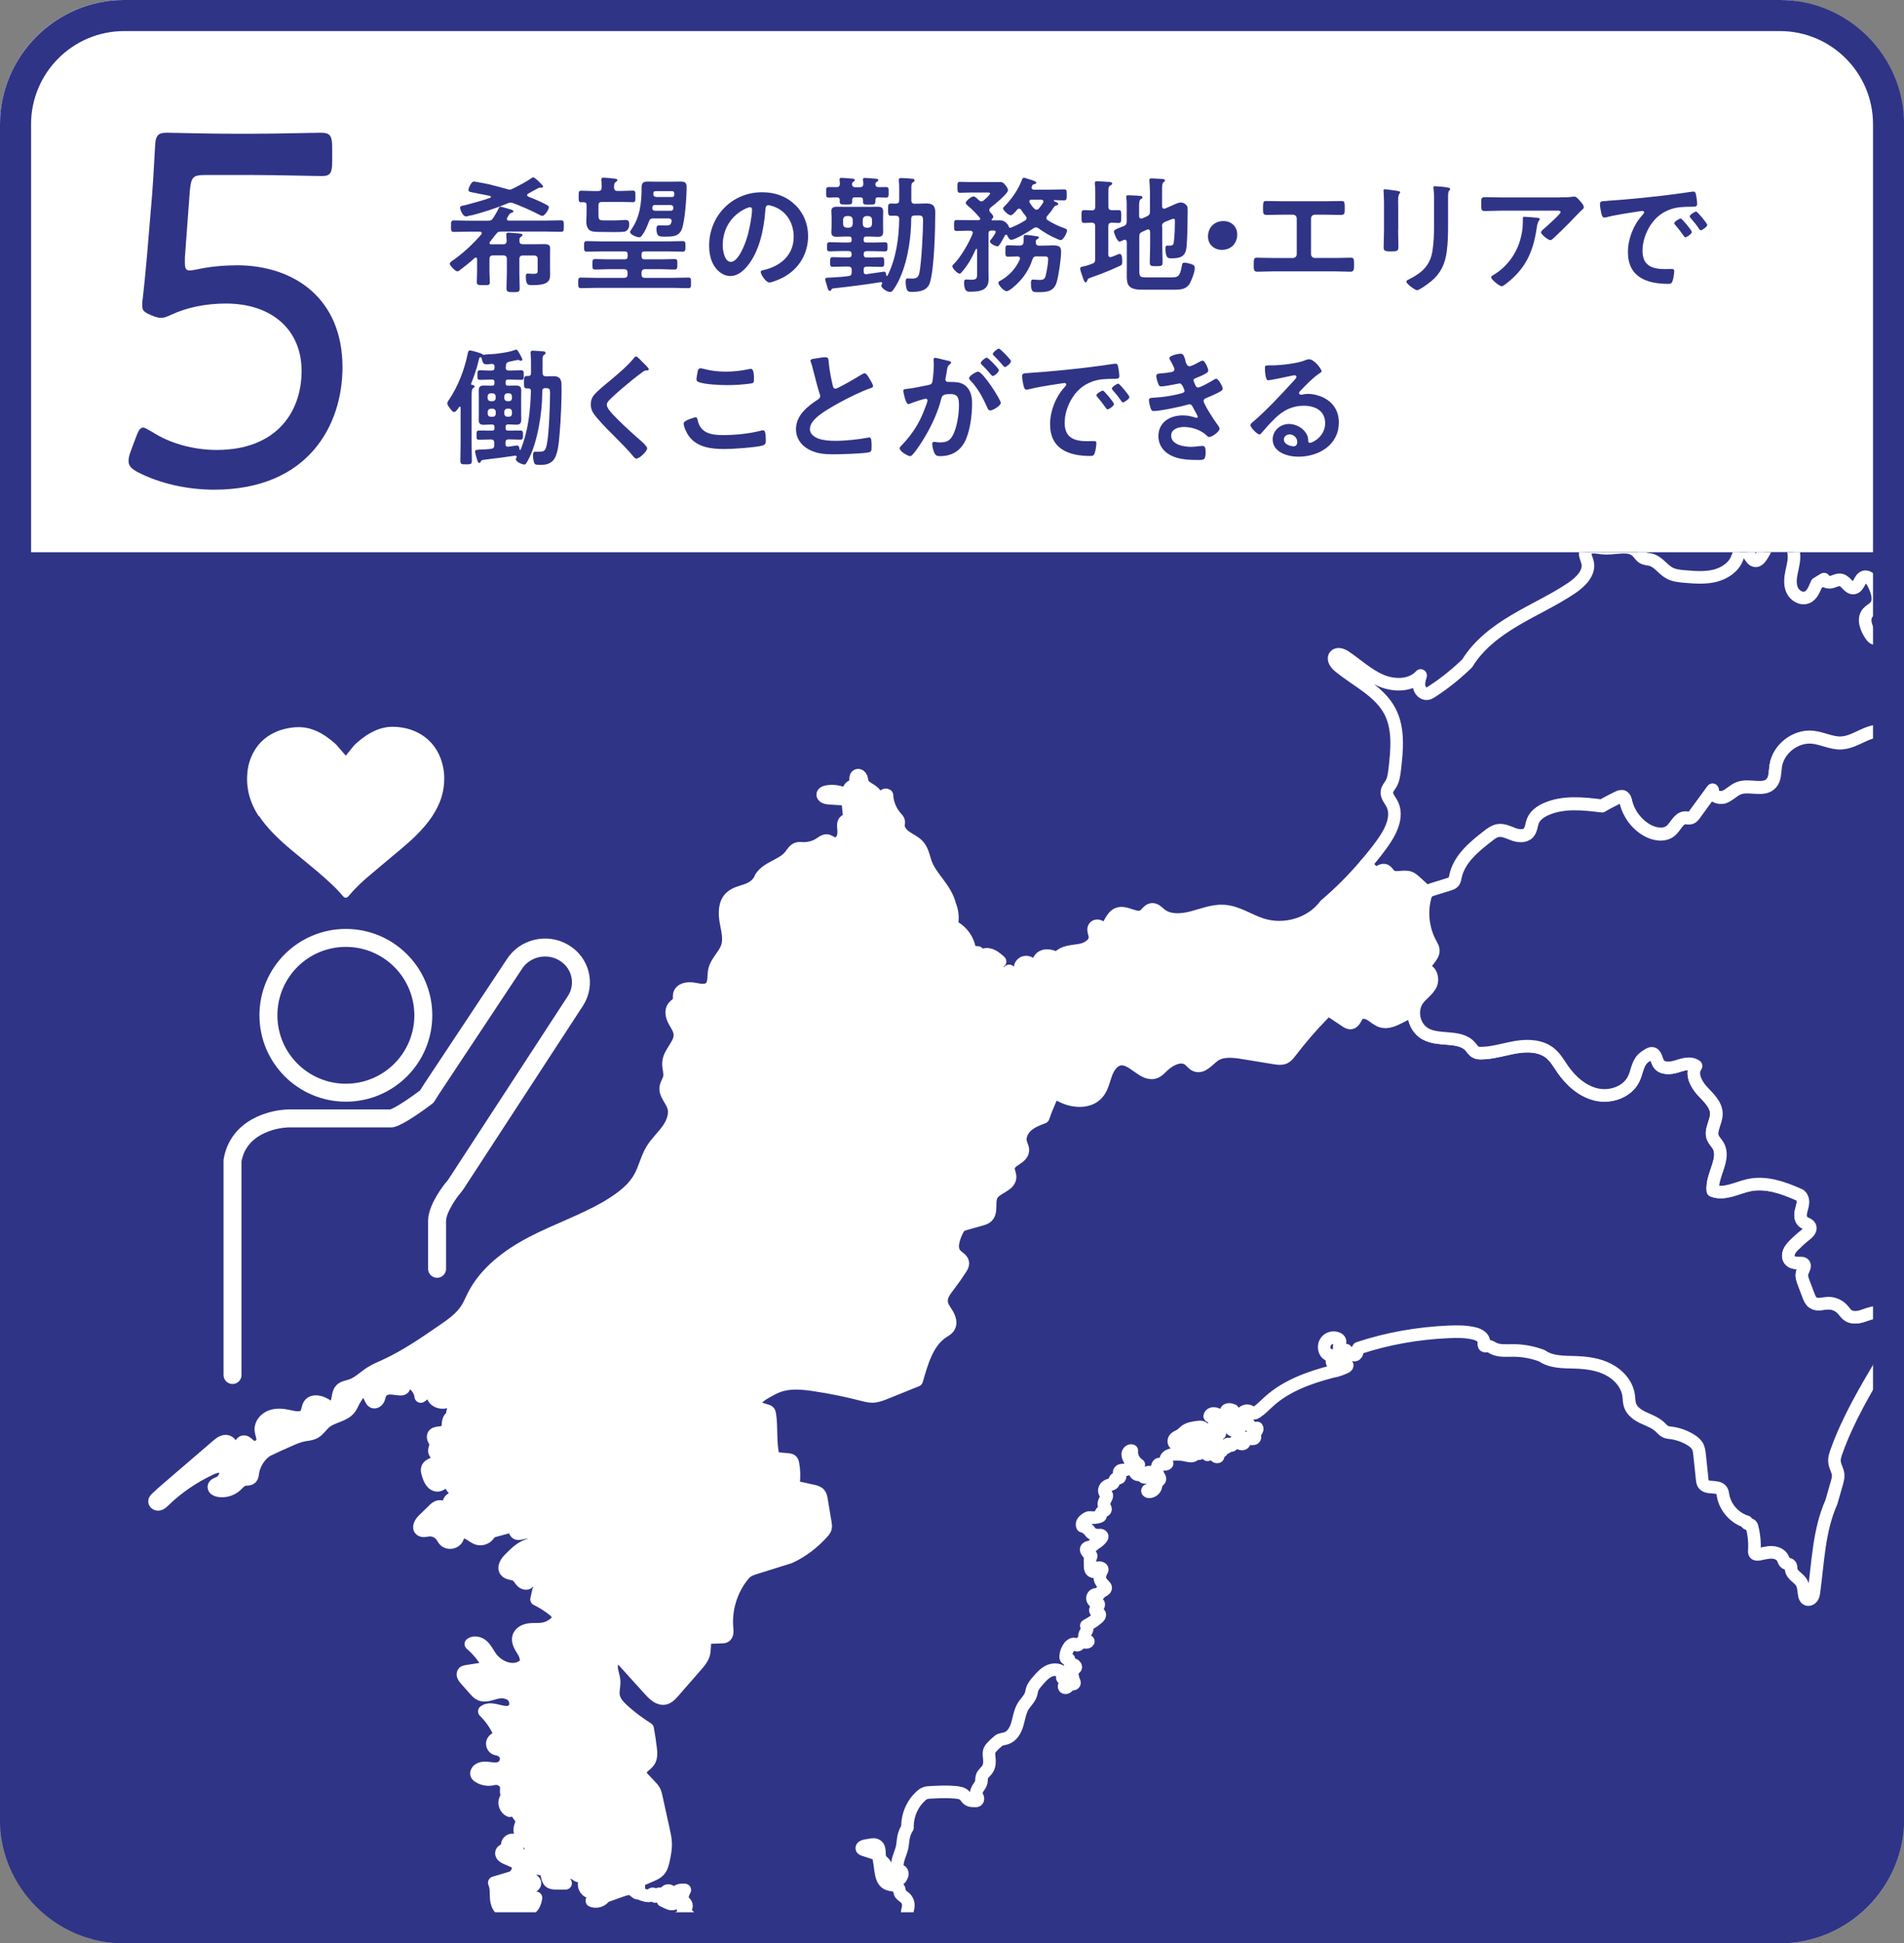 <?xml version="1.0" encoding="UTF-8"?><svg id="_レイヤー_2" xmlns="http://www.w3.org/2000/svg" xmlns:xlink="http://www.w3.org/1999/xlink" viewBox="0 0 208.97 213.18"><rect x="0" y="0" width="208.97" height="213.18" fill="#808080" stroke="none"/><defs><clipPath id="clippath"><path d="M208.97,60.58v138.97c0,7.49-6.13,13.62-13.63,13.62H13.63c-7.5,0-13.63-6.13-13.63-13.62V60.58h208.97Z" style="fill:none;"/></clipPath></defs><g id="_レイヤー_1-2"><rect x="0" y="0" width="208.97" height="213.18" rx="13.63" ry="13.63" style="fill:#fff;"/><path d="M208.97,60.58v138.97c0,7.49-6.13,13.62-13.63,13.62H13.63c-7.5,0-13.63-6.13-13.63-13.62V60.58h208.97Z" style="fill:#303487;"/><path d="M25.95,29.1c6.4,0,11.64,3.69,11.64,11.19,0,6.27-3.68,13.43-14.11,13.43-3.02,0-6.05-.73-8.31-1.9-.76-.39-1.06-.73-1.06-1.23,0-.28.05-.62.25-1.12l.5-1.34c.3-.84.5-1.23.86-1.23.15,0,.45.17,1.01.5,1.91,1.23,4.48,1.96,7.05,1.96,6.6,0,9.32-4.2,9.32-8.67s-3.22-7.39-8.31-7.39c-2.27,0-4.33.45-6,1.23-.5.22-.76.34-1.11.34-.25,0-.55-.06-1.06-.28-.8-.34-1.01-.5-1.01-1.06,0-.22,0-.45.05-.73.2-1.73.35-3.36.5-5.04l.55-6.6c.15-2.07.2-3.3.3-4.92.05-1.34.25-1.68,1.31-1.68.65,0,4.48.11,6.95.11h2.62c2.47,0,6.65-.11,7.31-.11,1.06,0,1.26.34,1.26,1.68v1.45c0,1.29-.2,1.62-1.11,1.62-1.01,0-4.99-.11-7.46-.11h-5.39c-1.31,0-1.51.22-1.66,1.68l-.55,7.39v.5c0,.67.1.9.55.9.2,0,.45-.06.76-.11,1.26-.28,2.77-.45,4.33-.45Z" style="fill:#303487;"/><path d="M57.39,26.79h1.34c.34,0,.66-.01.99-.01s.66.03.66.45c0,.18-.01.45-.01.77v1.43c0,.22.01.46.01.7,0,.43-.08.74-.52.95-.39.18-1.01.2-1.45.2s-.7.01-.7-.98c0-.15.03-.29.21-.29.11,0,.35.03.6.03.5,0,.49-.11.49-.45v-1.17c0-.27-.13-.39-.39-.39h-1.23c-.27,0-.39.13-.39.39v1.51c0,.57.04,1.16.04,1.73,0,.38-.2.39-.71.39-.57,0-.74-.03-.74-.41,0-.57.04-1.15.04-1.72v-1.51c0-.27-.13-.39-.39-.39h-1.13c-.27,0-.39.13-.39.39v1.43c0,.38.04.76.04,1.13,0,.34-.2.31-.7.31s-.73.01-.73-.31c0-.38.03-.76.03-1.13v-1.41c0-.1-.04-.18-.15-.18-.04,0-.08.03-.13.06-.57.53-.9.78-1.53,1.26-.08.07-.24.2-.35.2-.22,0-.84-.63-.84-.84,0-.15.29-.34.41-.41,1.16-.83,2.14-1.76,3.06-2.81.03-.04.04-.08.04-.13,0-.13-.1-.15-.2-.17h-1.16c-.56,0-1.12.03-1.69.03-.32,0-.32-.14-.32-.63s0-.63.32-.63c.57,0,1.13.03,1.69.03h2.04c.28,0,.42-.04.57-.28.21-.32.45-.73.6-1.06.04-.08.08-.2.2-.2.13,0,.88.24,1.06.29.1.03.36.08.36.22,0,.11-.13.15-.22.17-.18.06-.21.13-.45.53-.03.06-.04.08-.04.14,0,.14.11.18.22.18h4.02c.56,0,1.12-.03,1.69-.03.32,0,.32.14.32.64,0,.48,0,.62-.32.62-.57,0-1.13-.03-1.69-.03h-4.83c-.29,0-.42.04-.6.28-.22.27-.43.56-.66.84-.03.03-.06.07-.06.13,0,.11.08.15.2.15h1.3c.25,0,.36-.08.39-.35-.01-.15-.03-.45-.04-.59,0-.04-.01-.1-.01-.13,0-.15.11-.21.24-.21.17,0,1.13.08,1.3.11.1.01.24.04.24.15,0,.1-.08.14-.18.21-.15.1-.15.18-.15.45.01.27.13.35.38.35ZM51.71,23.61c-.14.04-.43.13-.56.13-.41,0-.66-.84-.66-.95,0-.22.38-.24.55-.28.92-.24,1.85-.49,2.74-.8.06-.03.1-.06.1-.11s-.06-.08-.1-.11c-.28-.06-2.13-.41-2.23-.45-.08-.04-.14-.13-.14-.21,0-.11.28-.92.6-.92.1,0,1.48.27,1.67.31.66.17,1.32.34,1.96.52.1.03.18.06.28.06.14,0,.24-.04.35-.1.71-.35,1.43-.73,2.08-1.17.06-.04.13-.08.18-.08.11,0,.62.45.73.59.18.18.34.32.34.42s-.1.13-.18.13h-.1s-.08-.01-.1-.01c-.06,0-.76.39-1.09.57-.08.04-.28.14-.28.25,0,.08.07.13.13.17.69.27,1.37.55,2.01.9.11.06.25.13.25.27,0,.24-.46.94-.71.94-.11,0-.34-.11-.43-.17-.84-.43-1.89-.9-2.77-1.22-.1-.03-.2-.06-.29-.06-.13,0-.22.04-.34.08-1.29.55-2.64.97-3.99,1.33Z" style="fill:#303487;"/><path d="M70.41,28.11c0,.24.1.34.34.34h1.76c.5,0,1.01-.03,1.51-.03.34,0,.32.15.32.56s.01.59-.32.59c-.5,0-1.01-.04-1.51-.04h-1.71c-.28,0-.39.13-.39.39v.17c0,.28.11.39.39.39h3.08c.56,0,1.11-.03,1.67-.03.31,0,.29.15.29.57s.02.59-.29.59c-.56,0-1.11-.03-1.67-.03h-8.45c-.56,0-1.11.03-1.66.03-.31,0-.31-.14-.31-.59,0-.42,0-.57.29-.57.56,0,1.12.03,1.68.03h3.06c.27,0,.39-.11.39-.39v-.17c0-.27-.13-.39-.39-.39h-1.65c-.5,0-1.01.04-1.51.04-.34,0-.31-.2-.31-.59s-.01-.56.31-.56c.5,0,1.01.03,1.51.03h1.71c.24,0,.34-.1.34-.34v-.21c0-.22-.11-.32-.34-.32h-2.57c-.52,0-1.05.03-1.57.03-.31,0-.31-.17-.31-.59s0-.57.31-.57c.52,0,1.05.03,1.57.03h7.37c.53,0,1.05-.03,1.57-.03.31,0,.31.15.31.57s0,.59-.31.59c-.52,0-1.04-.03-1.57-.03h-2.6c-.24,0-.34.1-.34.32v.21ZM65.66,20.95c.27,0,.36-.11.38-.39,0-.25,0-.5-.04-.76v-.11c0-.17.11-.2.25-.2.21,0,.91.07,1.13.1.17.01.38.03.38.18,0,.1-.1.14-.2.21-.17.11-.15.27-.17.59.03.28.13.38.39.38h.32c.45,0,.91-.04,1.36-.04.29,0,.28.17.28.64s.01.63-.28.63c-.45,0-.91-.03-1.36-.03h-2.03c-.27,0-.39.11-.39.39v.84c0,.67,0,.8.59.8h1.08c.28,0,.78-.01,1.06-.04.06-.01.18-.01.24-.01.31,0,.41.15.41.45,0,.34-.08.64-.41.8-.14.07-.7.08-1.22.08-.39,0-.76-.01-.92-.01-.76,0-1.22,0-1.53-.07-.46-.11-.63-.59-.63-1.02,0-.31.03-.63.03-.95v-.91c0-.22-.08-.29-.31-.32-.1.01-.18.01-.28.01-.29,0-.28-.15-.28-.64,0-.46-.01-.63.28-.63.46,0,.91.04,1.37.04h.49ZM70.46,25.83c-.08.11-.17.2-.32.2-.24,0-.99-.29-.99-.59,0-.1.08-.18.15-.28.96-1.37,1.12-2.99,1.12-4.62,0-.53.25-.62.66-.62.35,0,.7.01,1.05.01h1.58c.34,0,.66-.01.99-.01.46,0,.66.11.66.6,0,1.02-.18,3.75-.53,4.63-.32.78-.95.81-1.83.81-.63,0-.95.03-.95-.88,0-.21.06-.36.29-.36.13,0,.38.01.6.01.62,0,.64-.01.76-.39.01-.03.01-.07.01-.1,0-.21-.15-.28-.34-.28h-1.65c-.29,0-.41.08-.5.35-.2.52-.42,1.08-.76,1.51ZM73.54,22.49h-1.65c-.18,0-.27.07-.29.24-.01.03-.01.07-.01.1,0,.21.14.29.34.29h1.69c.18,0,.25-.07.29-.27,0-.27-.11-.36-.36-.36ZM73.72,21.62c.18,0,.28-.06.28-.24v-.14c0-.29-.18-.27-.43-.27h-1.44c-.31,0-.42,0-.43.28.01.27.13.36.39.36h1.64Z" style="fill:#303487;"/><path d="M87.28,22.47c.94.94,1.41,2.11,1.41,3.44,0,1.94-1.02,3.61-2.73,4.52-.32.17-1.19.56-1.53.56-.36,0-.94-.87-.94-1.17,0-.14.21-.17.35-.2,1.83-.43,3.27-1.64,3.27-3.64,0-1.5-.78-2.84-2.24-3.34-.13-.04-.41-.13-.53-.13-.32,0-.32.31-.34.55-.15,2.04-.64,4.53-1.99,6.14-.46.56-1.08,1.08-1.85,1.08-.85,0-1.53-.62-1.9-1.33-.31-.57-.43-1.33-.43-1.99,0-3.27,2.5-5.87,5.81-5.87,1.37,0,2.63.41,3.62,1.38ZM81.84,22.88c-1.6.76-2.52,2.25-2.52,4.03,0,.52.18,1.82.9,1.82s1.48-1.59,1.87-3.02c.18-.67.45-2.06.45-2.73,0-.14-.07-.25-.22-.25-.11,0-.36.1-.47.15Z" style="fill:#303487;"/><path d="M95.75,26.61c.46,0,.91-.03,1.37-.03.31,0,.29.17.29.5s0,.5-.29.5c-.46,0-.91-.03-1.37-.03h-.62c-.24,0-.34.1-.34.34v.04c0,.22.1.32.34.32h.32c.43,0,.87-.03,1.31-.03.29,0,.28.17.28.53s.01.53-.28.53c-.45,0-.88-.03-1.31-.03h-.32c-.24,0-.34.1-.34.34v.2c0,.17.07.29.25.29h.06c.25-.03,1.89-.28,1.92-.28.21,0,.24.25.25.41.01.04.03.07.07.07.03,0,.04-.01.06-.03.95-1.87,1.26-4.14,1.29-6.21,0-.27-.11-.36-.38-.38-.17.01-.34.01-.52.01-.29,0-.32-.1-.32-.67s.01-.67.32-.67c.17,0,.35.01.52.01.28-.01.38-.11.38-.38v-1.09c0-.34,0-.69-.04-.99v-.13c0-.2.11-.22.27-.22.2,0,1.05.06,1.23.08.11.01.22.04.22.17,0,.11-.08.17-.17.22-.17.1-.18.24-.18.7v1.26c0,.28.11.39.39.39h.1c.39,0,.78-.03,1.18-.03.7,0,.96.29.96.97,0,1.73-.11,6.22-.59,7.72-.28.9-1.18,1.01-1.99,1.01-.22,0-.43,0-.53-.24-.1-.22-.14-.59-.14-.81,0-.29.03-.43.21-.43.06,0,.13.01.18.01.11.01.21.01.32.01.53,0,.71-.18.81-.7.22-1.19.39-4.43.39-5.69,0-.57-.18-.55-.91-.53-.27,0-.39.1-.39.36-.01,1.99-.35,4.36-1.11,6.2-.21.52-.53,1.16-.88,1.62-.08.11-.17.21-.32.21-.38,0-.98-.45-.98-.69,0-.07.04-.14.08-.18.01-.03.03-.06.03-.08,0-.1-.08-.13-.15-.13-1.69.27-3.4.49-5.09.67-.29.03-.28.04-.35.18-.04.08-.1.11-.18.11-.15,0-.21-.22-.34-.7-.04-.13-.15-.46-.15-.57,0-.21.24-.17.45-.18.7-.04,1.4-.08,2.08-.17.28-.03.38-.15.38-.42v-.24c0-.28-.13-.39-.39-.39h-.38c-.43,0-.87.03-1.32.03-.29,0-.28-.18-.28-.53s-.01-.53.29-.53c.43,0,.87.03,1.3.03h.43c.24,0,.34-.1.34-.32v-.04c0-.24-.11-.34-.34-.34h-.7c-.46,0-.92.03-1.37.03-.31,0-.29-.15-.29-.5s-.01-.5.29-.5c.46,0,.91.03,1.37.03h.77c.18,0,.27-.07.27-.27v-.1c0-.2-.08-.28-.27-.28h-.48c-.29,0-.59.03-.88.03-.36,0-.6-.1-.6-.52,0-.21.03-.43.03-.64v-.98c0-.22-.03-.43-.03-.66,0-.39.22-.5.59-.5.31,0,.6.01.9.01h2.73c.29,0,.59-.01.88-.01.38,0,.59.1.59.52,0,.22-.01.43-.01.64v.98c0,.21.01.43.01.64,0,.41-.21.52-.59.52-.29,0-.59-.03-.88-.03h-.41c-.18,0-.26.08-.26.27v.11c0,.2.07.27.26.27h.69ZM97.21,20.52c.34,0,.32.14.32.57s.01.59-.32.59c-.28,0-.56-.04-.84-.03-.22,0-.29.1-.29.32.01.48-.07.48-.7.48-.53,0-.66-.01-.66-.34v-.14c0-.24-.1-.32-.32-.32h-.56c-.22,0-.31.08-.32.31,0,.04.01.08.01.13,0,.35-.15.35-.71.35-.52,0-.66-.01-.66-.35,0-.04,0-.08.01-.13-.01-.21-.1-.31-.31-.31-.24-.01-.66.03-.87.03-.34,0-.32-.15-.32-.59s-.01-.57.32-.57c.28,0,.55.01.83.01.24,0,.35-.1.36-.35,0-.15-.04-.43-.04-.5,0-.14.1-.17.21-.17.2,0,.9.07,1.11.08.11.01.35.01.35.15,0,.11-.08.15-.15.2-.11.07-.14.13-.15.24v.04c0,.24.17.32.38.32h.48c.25,0,.38-.1.38-.36,0-.13-.01-.25-.03-.38,0-.03-.01-.08-.01-.11,0-.14.1-.17.22-.17.2,0,.88.06,1.12.08.14.01.34.01.34.17,0,.1-.1.14-.17.18-.11.08-.13.13-.14.24-.01.27.14.34.38.34.25,0,.52-.01.77-.01ZM92.53,24.59c.03.24.14.36.39.39h.28c.24-.03.36-.15.39-.39v-.5c-.03-.24-.15-.36-.39-.39h-.28c-.25.03-.36.15-.39.39v.5ZM95.32,24.98c.24-.03.36-.15.39-.39v-.5c-.03-.24-.15-.36-.39-.39h-.24c-.24.03-.36.15-.39.39v.5c.03.24.15.36.39.39h.24Z" style="fill:#303487;"/><path d="M109.79,26.71c-.1.14-.18.31-.32.31-.21,0-.82-.29-.82-.53,0-.1.1-.2.17-.28.11-.14.46-.62.46-.78,0-.15-.2-.14-.29-.14h-.18c-.22,0-.32.1-.32.34v4.17c0,.28.01.56.01.84,0,1.23-.98,1.36-1.99,1.36-.28,0-.7.06-.7-1.02,0-.18.04-.32.25-.32.15,0,.35.03.55.03.66,0,.63-.22.63-.84v-2.45c0-.06-.01-.1-.07-.1-.04,0-.06.01-.08.06-.41.88-.75,1.54-1.39,2.32-.07.08-.25.34-.38.34-.24,0-.8-.59-.8-.81,0-.1.08-.17.14-.22.8-.8,1.65-2.28,2.08-3.33.01-.04.03-.07.03-.11,0-.18-.13-.22-.27-.24h-.35c-.39,0-.77.03-1.15.03-.28,0-.29-.14-.29-.6s.01-.6.29-.6c.38,0,.76.01,1.15.01h1.23c.1,0,.2-.04.2-.15,0-.06-.03-.08-.06-.13-.39-.46-.82-.91-1.29-1.29-.07-.07-.24-.2-.24-.32,0-.2.6-.71.85-.71.15,0,.32.14.48.31.08.08.27.24.38.24s.18-.06.26-.11c.13-.11.71-.62.71-.76,0-.13-.21-.11-.29-.11h-1.76c-.43,0-.94.03-1.23.03s-.31-.13-.31-.6,0-.6.31-.6c.41,0,.82.03,1.23.03h2.35c.25,0,.5-.01.76-.01.27,0,.38.06.55.27.14.15.35.42.35.63,0,.38-1.57,1.64-1.9,1.9-.08.07-.15.14-.15.27,0,.1.04.15.1.24.08.1.34.36.34.48s-.08.2-.15.27c-.03.01-.04.04-.04.07,0,.07.06.08.11.08.13,0,.77-.01.85-.01.5,0,.84.46.91.64.01.07.06.18.15.18h.06c.56-.22,1.09-.48,1.59-.8.1-.06.17-.14.17-.25,0-.1-.03-.15-.1-.24-.17-.21-.35-.43-.49-.67-.06-.07-.11-.14-.22-.14-.1,0-.15.04-.21.1-.18.22-.52.63-.73.63-.24,0-.83-.55-.83-.76,0-.08.07-.14.13-.2.8-.8,1.55-1.87,1.95-2.95.03-.08.08-.21.2-.21.1,0,.38.11.49.14.35.1.88.24.88.41,0,.11-.17.15-.27.17-.13.03-.17.1-.22.24-.03.06-.03.08-.03.14,0,.15.13.2.25.21h1.82c.5,0,.99-.03,1.48-.03.31,0,.31.11.31.6s-.02.6-.31.6-.74-.01-1.05-.03c-.04.01-.06.03-.06.07,0,.03.01.04.04.06.2.08.45.17.45.31,0,.1-.11.13-.2.14q-.2.06-.31.24c-.22.34-.43.62-.7.92-.06.07-.1.14-.1.22,0,.11.07.2.15.25.5.32,1.19.66,1.76.85.18.07.36.13.36.27,0,.27-.41,1.06-.7,1.06-.1,0-.29-.08-.39-.13-.74-.31-1.39-.69-2.04-1.16-.08-.06-.17-.1-.27-.1-.13,0-.2.03-.29.1-.39.28-2,1.26-2.43,1.26-.22,0-.35-.29-.43-.46-.03-.06-.06-.1-.13-.1-.06,0-.1.03-.13.08-.03.07-.46.83-.52.92ZM113.8,28.12c-.28,0-.38.07-.49.34-.32,1.03-.94,1.99-1.72,2.71-.22.21-.81.77-1.11.77s-.9-.64-.9-.92c0-.13.13-.18.25-.25.91-.5,1.67-1.34,2.09-2.29.01-.04.03-.08.03-.13,0-.17-.14-.21-.28-.22-.13,0-.91.03-1.03.03-.31,0-.29-.15-.29-.62,0-.52-.02-.63.32-.63.42,0,.84.04,1.25.03.25,0,.39-.1.42-.36,0-.13.01-.24.01-.32,0-.39,0-.49.21-.49.2,0,.97.1,1.18.14.11.01.28.04.28.15,0,.1-.14.15-.21.2-.1.06-.11.1-.13.21v.1c0,.25.1.38.35.38h.2c.54,0,.98-.03,1.31-.03.66,0,.92.1.92.69,0,.76-.27,2.64-.49,3.36-.31,1.02-1.08,1.08-2.01,1.08-.57,0-.81.03-.81-.97,0-.2,0-.41.24-.41.06,0,.14,0,.21.01.15.01.31.03.48.03.41,0,.57-.06.69-.48.11-.48.27-1.31.27-1.79,0-.34-.18-.31-.7-.31h-.52ZM114.52,22.1c0-.14-.13-.18-.25-.2h-1.06c-.13.01-.24.04-.24.2,0,.04.01.08.04.13.15.24.29.45.49.64.07.08.15.13.27.13.1,0,.18-.04.25-.13.18-.2.32-.41.46-.63.03-.06.04-.08.04-.14Z" style="fill:#303487;"/><path d="M118.98,24.46c-.29,0-.28-.22-.28-.7,0-.52-.02-.71.28-.71.14,0,.7.01.88.03.25-.01.35-.15.35-.39v-1.34c0-.38,0-.77-.04-1.1-.01-.06-.01-.11-.01-.17,0-.17.1-.2.24-.2.17,0,1.16.07,1.36.08.11.01.31.03.31.18,0,.11-.11.15-.25.24-.15.1-.17.22-.17.71v1.59c0,.25.1.36.36.38.25,0,.5-.01.77-.01.29,0,.28.17.28.71,0,.5.01.7-.28.7-.08,0-.6-.03-.76-.03-.28.01-.38.13-.38.38v3.13c.01.14.06.27.22.27.07,0,.17-.04.29-.08.25-.1.66-.28.73-.28.31,0,.29.63.29.84,0,.31-.04.39-.31.5-1.03.48-2.08.9-3.16,1.27-.29.1-.31.13-.38.34-.03.07-.06.18-.17.18-.14,0-.24-.35-.28-.46-.07-.2-.32-.88-.32-1.05,0-.2.21-.21.35-.24.34-.07.64-.17.96-.29.27-.1.34-.22.34-.49v-3.64c0-.25-.1-.36-.35-.38-.2,0-.77.03-.88.03ZM127.56,24.87v2.03c0,.63.04,1.26.04,1.87,0,.42-.14.43-.71.43-.53,0-.7,0-.7-.41,0-.64.04-1.27.04-1.9v-1.45c-.01-.06-.01-.27-.22-.27-.04,0-.08.01-.13.03l-.5.22c-.27.13-.34.24-.34.52v3.78c0,.57.06.71.7.71h2.88c.64,0,.9-.1,1.09-1.26.04-.25.06-.35.29-.35s.52.08.74.15c.28.1.39.18.39.45,0,.43-.38,1.45-.63,1.8-.35.49-.92.56-1.48.56h-3.69c-1.86,0-1.66-.81-1.66-2.31v-2.92c-.02-.06-.02-.25-.21-.25-.06,0-.08.01-.14.03-.08.04-.35.17-.45.17-.27,0-.62-.98-.62-1.08,0-.22.38-.35,1.06-.6.27-.13.35-.24.35-.53v-1.51c0-.36.01-.73-.04-1.05,0-.04-.02-.1-.02-.14,0-.15.11-.17.24-.17.22,0,.92.04,1.19.06.11.01.36.01.36.18,0,.1-.11.14-.2.2-.15.1-.17.39-.17.83v1.01c.01.07.01.27.22.27.04,0,.08-.01.13-.01l.49-.22c.27-.13.35-.24.35-.53v-2.17c0-.39-.03-.78-.06-1.15,0-.04-.01-.1-.01-.14,0-.15.13-.18.25-.18.17,0,1.05.06,1.23.07.1.01.24.04.24.18,0,.08-.07.11-.17.18-.14.11-.15.41-.15.84v1.78c.01.07.01.27.22.27.04,0,.08,0,.11-.01l.64-.28c.34-.14.73-.38,1.09-.38.29,0,.5.14.67.36.08.13.08.32.08.48,0,1.01-.03,2.92-.11,3.9-.08,1.12-.56,1.38-1.64,1.38-.34,0-.69.04-.69-1.08,0-.14.03-.32.2-.32.06,0,.14.01.25.01.42,0,.45-.14.49-.57.07-.62.1-1.43.1-2.06,0-.11.02-.32-.15-.32-.11,0-.34.11-.5.17-.15.06-.29.11-.45.18-.25.11-.32.24-.32.53Z" style="fill:#303487;"/><path d="M135.79,25.72c0,.92-.62,1.69-1.68,1.69-.87,0-1.53-.6-1.53-1.47s.59-1.69,1.71-1.69c.84,0,1.5.59,1.5,1.47Z" style="fill:#303487;"/><path d="M145.4,22.08c.62,0,1.22-.03,1.83-.03.28,0,.36.08.36.6v.34c0,.43-.04.59-.43.59-.57,0-1.15-.03-1.73-.03h-1.12c-.24,0-.42.18-.42.42v3.92c0,.22.18.41.42.41h2.18c.57,0,1.34-.03,1.76-.03.35,0,.36.13.36.81,0,.45,0,.73-.39.73-.42,0-1.13-.04-1.73-.04h-6.77c-.6,0-1.32.04-1.73.04-.39,0-.39-.27-.39-.74,0-.67.01-.8.36-.8.42,0,1.18.03,1.76.03h2.18c.24,0,.42-.18.42-.41v-3.92c0-.24-.18-.42-.42-.42h-1.12c-.59,0-1.16.03-1.73.03-.39,0-.43-.15-.43-.57v-.34c0-.53.08-.62.36-.62.6,0,1.22.03,1.82.03h4.6Z" style="fill:#303487;"/><path d="M153.45,25.19c0,.63.03,1.27.03,1.9,0,.43-.13.49-.78.49s-.84-.04-.84-.42c0-.66.04-1.3.04-1.96v-2.95c0-.38-.03-.74-.04-1.1,0-.08-.01-.17-.01-.25,0-.1.03-.14.13-.14.14,0,1.01.13,1.2.15.29.06.49.06.49.18,0,.06-.04.11-.07.15-.13.17-.15.38-.15.81,0,.21.01.46.01.78v2.35ZM158.93,24.64c0,.99-.01,1.99-.15,2.98-.18,1.33-.66,2.38-1.71,3.24-.24.2-1.29.98-1.54.98-.21,0-1.18-.7-1.18-.95,0-.13.27-.24.38-.29,1.37-.71,2.25-1.51,2.49-3.09.14-.9.17-1.8.17-2.7v-3.03c0-.32,0-.64-.04-.97-.01-.07-.03-.17-.03-.24,0-.11.06-.14.17-.14.24,0,1.12.08,1.39.14.11.03.28.04.28.17,0,.08-.06.13-.13.2-.08.08-.1.38-.1.6v3.1Z" style="fill:#303487;"/><path d="M171.15,21.65c.46,0,1.01,0,1.46-.07.06-.01.11-.01.18-.01.21,0,.35.18.52.36s.52.56.52.81c0,.15-.2.29-.31.38-.08.07-1.13,1.16-1.3,1.34-.49.5-1.22,1.22-1.73,1.68-.1.08-.2.2-.34.2-.24,0-1.02-.62-1.02-.85,0-.14.25-.34.35-.42.25-.22,1.8-1.59,1.8-1.79s-.31-.17-.43-.17h-6c-.64,0-1.27.04-1.9.04-.36,0-.38-.15-.38-.71v-.28c0-.36.03-.53.35-.53.64,0,1.29.03,1.93.03h6.31ZM168.7,23.89c.1.01.29.01.29.17,0,.06-.04.1-.08.14-.18.2-.24.74-.28,1.01-.41,2.56-1.27,4.34-3.36,5.94-.11.08-.31.25-.46.25-.24,0-1.15-.73-1.15-.98,0-.13.14-.18.34-.31,1.48-.92,2.51-2.38,2.92-4.07.2-.76.22-1.31.22-2.08,0-.11,0-.18.14-.18.18,0,1.2.08,1.41.11Z" style="fill:#303487;"/><path d="M176.4,22.03c2.04-.13,4.08-.34,6.11-.57,1.06-.13,2.13-.27,3.18-.43.06-.01.13-.01.18-.01.21,0,.24.18.27.35.06.24.13.78.13,1.02,0,.31-.29.28-.63.29-.81.01-1.53.01-2.32.29-1.08.39-1.83,1.08-2.38,2.08-.41.74-.67,1.61-.67,2.46,0,1.62,1.03,2.01,2.46,2.01.24,0,.55-.01.7-.01.21,0,.32.01.32.24,0,.28-.1.9-.21,1.15-.1.21-.21.24-.45.24-2.38,0-4.42-.76-4.42-3.48,0-1.43.59-2.96,1.54-4.01.15-.17.24-.27.24-.34,0-.13-.11-.17-.21-.17s-.74.11-.88.13c-.94.14-2.2.34-3.09.57-.07.01-.14.03-.21.03-.2,0-.26-.31-.31-.46-.06-.24-.15-.77-.15-1.01,0-.36.2-.32.81-.36ZM185.69,25.44c0,.21-.56.59-.71.59-.1,0-.14-.1-.2-.17-.28-.41-.59-.8-.9-1.17-.04-.04-.13-.13-.13-.2,0-.17.56-.52.71-.52s1.22,1.3,1.22,1.47ZM187.38,24.67c0,.2-.55.59-.71.59-.1,0-.15-.11-.21-.18-.22-.34-.63-.85-.91-1.16-.04-.04-.1-.13-.1-.18,0-.17.55-.53.71-.53.14,0,1.22,1.3,1.22,1.47Z" style="fill:#303487;"/><path d="M55.49,40.26c0,.28.11.39.39.39h.07c.42,0,.83-.03,1.25-.03.31,0,.28.2.28.53s.03.52-.28.52c-.42,0-.83-.03-1.25-.03h-.2c-.18,0-.26.08-.26.27v.13c0,.2.08.27.26.27h.13c.25,0,.52-.01.77-.01.41,0,.56.14.56.55,0,.25-.01.49-.01.73v1.73c0,.24.01.48.01.71,0,.39-.13.57-.53.57-.27,0-.53-.03-.8-.03h-.13c-.18,0-.26.08-.26.27v.14c0,.2.08.27.26.27h.18c.41,0,.8-.01,1.2-.01.28,0,.27.18.27.5s0,.5-.27.5c-.41,0-.8-.03-1.2-.03h-.11c-.24,0-.34.1-.34.34v.18c0,.17.07.29.26.29h.04c.17-.03.88-.14.97-.14.22,0,.25.25.27.43,0,.03.01.06.06.06.03,0,.04-.01.06-.03.85-2.1,1.06-4.2,1.13-6.43,0-.21-.1-.29-.31-.29h-.14c-.32,0-.31-.18-.31-.67s-.01-.69.31-.69h.14c.22,0,.32-.1.32-.31v-1.15c0-.32-.01-.64-.04-.97,0-.04-.01-.1-.01-.14,0-.17.1-.21.25-.21.2,0,.99.06,1.19.08.1.01.21.04.21.17,0,.1-.08.14-.15.2-.17.1-.18.24-.18.69v1.29c0,.25.1.38.36.38.28.01.56-.01.84-.01.59,0,.85.25.87.84.06,1.41-.08,4.14-.21,5.57-.07.8-.17,2.38-.78,2.91-.41.35-.8.41-1.32.41-.48,0-.62-.03-.7-.27-.06-.18-.11-.53-.11-.73,0-.22.01-.45.25-.45h.34c.64,0,.76-.04.92-.77.25-1.13.36-4.46.36-5.72,0-.46-.15-.48-.55-.48-.22,0-.31.13-.31.32v.21c0,2.17-.52,5.5-1.57,7.4-.18.32-.24.45-.39.45-.25,0-.94-.31-.94-.57,0-.06.04-.14.07-.18.02-.03.03-.06.03-.08,0-.11-.08-.15-.2-.14-.52.08-1.03.15-1.55.22-.59.08-1.19.14-1.79.22-.29.04-.36.07-.41.21-.03.08-.06.14-.15.14-.15,0-.18-.13-.29-.49-.06-.17-.18-.66-.18-.77,0-.18.18-.18.71-.21.25-.01.6-.01,1.04-.07.27-.03.36-.17.36-.43v-.21c0-.27-.11-.39-.39-.39h-.11c-.39,0-.8.03-1.2.03-.27,0-.25-.2-.25-.52s0-.49.27-.49c.41,0,.8.01,1.19.01h.24c.18,0,.27-.07.27-.25v-.15c0-.18-.07-.27-.27-.27h-.15c-.25,0-.52.03-.77.03-.41,0-.54-.15-.54-.56,0-.24.01-.49.01-.73v-1.73c0-.24-.01-.48-.01-.73,0-.39.14-.55.53-.55.27,0,.53.01.78.01h.15c.18,0,.27-.07.27-.27v-.13c0-.18-.07-.27-.27-.27h-.08c-.41,0-.83.03-1.23.03-.31,0-.29-.15-.29-.52s-.01-.53.28-.53c.42,0,.84.04,1.26.03.24,0,.34-.1.34-.32v-.1c0-.21-.1-.31-.31-.31-.17.03-.45.04-.62.04-.27,0-.38-.15-.49-.64-.01-.06-.06-.14-.13-.14-.04,0-.07.03-.1.06-.06.11-.08.24-.11.35-.21.9-.48,1.64-.81,2.49t-.01.04c0,.06.04.1.11.11.1,0,.27.03.27.17,0,.08-.08.13-.15.18-.15.11-.17.36-.17.85v5.37c0,.57.03,1.15.03,1.72,0,.41-.13.42-.63.42-.53,0-.64-.01-.64-.42,0-.57.03-1.15.03-1.72v-4.08c0-.06-.03-.11-.08-.11-.04,0-.07.03-.1.06-.25.41-.42.53-.53.53-.18,0-.35-.25-.64-.66-.06-.08-.11-.2-.11-.29,0-.15.14-.34.22-.45.98-1.47,1.65-3.22,2.01-4.95.04-.18.07-.41.25-.41.13,0,1.22.28,1.36.41.04.04.07.06.13.07.32-.04.57-.06.88-.07.27-.01.56-.04.96-.1.49-.07,1.16-.18,1.62-.36.04-.01.08-.04.13-.04.11,0,.21.14.48.64.07.14.2.36.2.45,0,.07-.07.14-.15.14-.07,0-.14-.04-.2-.07-.04-.01-.1-.03-.15-.03-.04,0-.81.17-.94.2-.27.07-.36.17-.36.46v.13ZM54.4,43.49c0-.2-.14-.34-.34-.34h-.2c-.2,0-.34.14-.34.34v.18c0,.2.14.34.34.34h.2c.2,0,.34-.14.34-.34v-.18ZM53.87,44.84c-.2,0-.34.14-.34.34v.2c0,.21.14.34.34.34h.2c.2,0,.34-.13.34-.34v-.2c0-.2-.14-.34-.34-.34h-.2ZM55.87,44.01c.2,0,.32-.14.32-.34v-.18c0-.2-.13-.34-.32-.34h-.18c-.2,0-.34.14-.34.34v.18c0,.2.14.34.34.34h.18ZM55.35,45.37c0,.21.14.34.34.34h.18c.2,0,.32-.13.32-.34v-.2c0-.2-.13-.34-.32-.34h-.18c-.2,0-.34.14-.34.34v.2Z" style="fill:#303487;"/><path d="M71.2,40.51c0,.14-.2.13-.29.13-.15.01-.26.07-.38.17-.35.25-.7.52-1.05.8-.78.64-1.58,1.29-2.31,1.99-.27.25-.57.53-.57.8,0,.35.46.85.7,1.1.8.85,1.67,1.64,2.53,2.41.24.21,1.2.99,1.2,1.27,0,.34-.85,1.13-1.19,1.13-.15,0-.35-.25-.43-.36-.53-.63-1.12-1.22-1.69-1.8-.76-.76-1.53-1.51-2.21-2.32-.39-.45-.67-.85-.67-1.48,0-.35.1-.69.31-.96.35-.46,1.32-1.24,1.81-1.64.82-.69,1.96-1.64,2.62-2.48.06-.07.13-.17.21-.17.18,0,.59.48.74.63.13.13.69.64.69.8Z" style="fill:#303487;"/><path d="M76.31,45.77c.18,0,.22.13.25.27.29,1.48,1.48,1.69,2.8,1.69s2.87-.15,4.17-.49c.06-.01.15-.04.21-.04.21,0,.31.24.31,1.15,0,.27-.07.43-.34.52-.74.22-3.36.39-4.2.39-1.45,0-3.02-.18-3.93-1.45-.21-.31-.55-.98-.55-1.36,0-.35,1.26-.67,1.27-.67ZM76.55,40.89c.04-.24.07-.49.34-.49.11,0,.29.06.41.08.77.21,1.57.29,2.38.29.85,0,1.69-.1,2.53-.28.04-.01.13-.03.18-.03.35,0,.36.63.36,1.2,0,.34-.07.36-.39.42-.77.11-1.75.17-2.53.17s-2.51-.07-3.19-.35c-.13-.06-.2-.14-.2-.29,0-.17.07-.53.11-.73Z" style="fill:#303487;"/><path d="M89.89,39.26c.21-.03.45-.07.67-.07.39,0,.36.21.39.53.08.84.24,1.68.43,2.5.04.18.08.42.32.42.25,0,2.49-1.31,2.85-1.55.11-.06.24-.14.36-.14.18,0,.42.42.5.56.11.18.41.66.41.85,0,.14-.15.18-.27.22-1.01.34-2.5,1.09-3.46,1.61-.74.41-1.93,1.09-2.52,1.65-.36.35-.68.73-.68,1.26,0,.5.49.85.92,1.01.59.21,1.25.25,1.86.25,1.18,0,2.52-.15,3.65-.36.04-.01.08-.01.13-.01.2,0,.21.57.21.87v.17c0,.36-.01.52-.29.59-.53.14-3.18.22-3.85.22-1.04,0-1.95-.06-2.87-.6-.78-.45-1.29-1.23-1.29-2.15,0-1.52,1.26-2.52,2.42-3.27.14-.1.24-.2.24-.36,0-.11-.01-.17-.06-.25-.17-.5-.56-1.99-.7-2.56-.08-.32-.15-.63-.27-.92-.01-.06-.04-.11-.04-.17,0-.21.46-.21.91-.28Z" style="fill:#303487;"/><path d="M104.02,39.56c.11.03.36.07.36.22,0,.08-.06.13-.13.18-.27.2-.29.42-.36.92-.03.15-.06.35-.1.57-.01.06-.03.11-.03.17,0,.2.14.28.31.28h.17c.56,0,1.09,0,1.58.31.7.46.87,1.26.87,2.04,0,1.27-.22,3.16-.84,4.28-.56,1.02-1.51,1.51-2.64,1.51-.31,0-.5-.03-.64-.32-.13-.24-.25-.74-.25-1.01,0-.13.04-.24.2-.24.14,0,.35.06.63.06.77,0,1.12-.17,1.47-.87.41-.8.63-2.25.63-3.16,0-.69-.04-1.27-.9-1.27-.78,0-.94.11-1.04.5-.35,1.43-1.04,2.92-1.79,4.18-.31.53-.97,1.57-1.39,1.99-.06.07-.14.14-.24.14-.25,0-1.15-.53-1.15-.85,0-.13.11-.24.2-.32,1.11-1.15,1.94-2.39,2.5-3.89.1-.25.35-.85.35-1.06,0-.13-.1-.18-.18-.18-.21,0-1.36.39-1.61.49-.08.03-.2.1-.29.1-.34,0-.57-1.37-.57-1.45,0-.21.24-.21.41-.22.78-.08,1.57-.28,2.34-.42.28-.06.41-.14.45-.43.08-.49.15-1.3.15-1.8,0-.22-.03-.52-.03-.55,0-.11.04-.21.17-.21.14,0,1.19.27,1.4.32ZM109.84,44.19c0,.32-.88.84-1.16.84-.18,0-.27-.18-.32-.32-.53-1.15-.99-2.06-1.87-2.99-.06-.07-.13-.15-.13-.24,0-.25.77-.71.99-.71.53,0,2.49,3.08,2.49,3.43ZM109.63,40.61c0,.22-.49.64-.67.64-.07,0-.14-.1-.2-.15-.31-.38-.64-.74-.99-1.08-.06-.06-.13-.13-.13-.2,0-.17.5-.59.67-.59.14,0,1.32,1.2,1.32,1.37ZM110.96,39.62c0,.22-.5.64-.67.64-.08,0-.13-.07-.2-.15-.32-.38-.64-.73-.99-1.08-.06-.04-.14-.13-.14-.2,0-.17.53-.59.67-.59.15,0,1.33,1.22,1.33,1.37Z" style="fill:#303487;"/><path d="M112.98,40.91c2.04-.13,4.09-.34,6.11-.57,1.06-.13,2.13-.27,3.18-.43.06-.01.13-.01.18-.01.21,0,.24.18.27.35.06.24.13.78.13,1.02,0,.31-.29.28-.63.29-.81.01-1.52.01-2.32.29-1.08.39-1.83,1.08-2.38,2.08-.41.74-.67,1.61-.67,2.46,0,1.62,1.04,2.01,2.46,2.01.24,0,.54-.01.7-.01.21,0,.32.01.32.24,0,.28-.1.9-.21,1.15-.1.21-.21.24-.45.24-2.38,0-4.42-.76-4.42-3.48,0-1.43.59-2.96,1.54-4.01.15-.17.24-.27.24-.34,0-.13-.11-.17-.21-.17s-.74.11-.88.13c-.94.14-2.2.34-3.09.57-.07.01-.14.03-.21.03-.2,0-.27-.31-.31-.46-.06-.24-.15-.77-.15-1.01,0-.36.2-.32.81-.36ZM122.27,44.32c0,.21-.56.59-.71.59-.1,0-.14-.1-.2-.17-.28-.41-.59-.8-.9-1.17-.04-.04-.13-.13-.13-.2,0-.17.56-.52.71-.52s1.22,1.3,1.22,1.47ZM123.96,43.55c0,.2-.54.59-.71.59-.1,0-.15-.11-.21-.18-.22-.34-.63-.85-.91-1.16-.04-.04-.1-.13-.1-.18,0-.17.54-.53.71-.53.14,0,1.22,1.3,1.22,1.47Z" style="fill:#303487;"/><path d="M130.08,39.56c.11.32.2.62.48.62.2,0,.87-.36,1.08-.48.1-.04.25-.14.35-.14.25,0,.62.85.62,1.09,0,.17-.17.25-.29.34-.32.18-.67.32-1.01.46-.14.06-.32.1-.32.28,0,.07.04.15.07.21.15.39.25.57.42.57.29,0,1.37-.63,1.67-.81.08-.06.24-.15.34-.15.24,0,.71.87.71,1.08s-.31.34-.59.49c-.36.18-.74.35-1.12.5-.17.07-.39.14-.39.38,0,.31,1.16,2.11,1.41,2.43.11.15.34.42.34.6,0,.32-.82.91-1.13.91-.1,0-.15-.04-.22-.11-.67-.66-1.65-.99-2.57-.99-.59,0-1.39.22-1.39.95,0,1.01,1.43,1.23,2.18,1.23.29,0,.56-.03.85-.07.11-.01.28-.03.41-.03.28,0,.34.24.34.64,0,.87-.14.9-.8.9-.91,0-1.85-.03-2.7-.36-.98-.38-1.68-1.16-1.68-2.25,0-1.52,1.25-2.28,2.66-2.28.5,0,.91.08,1.39.24.04.01.1.03.14.03.07,0,.13-.06.13-.13s-.45-.88-.53-1.02c-.08-.17-.17-.34-.38-.34-.08,0-.13.01-.2.04-.73.22-3.01.7-3.72.7-.24,0-.29-.14-.36-.35-.07-.22-.17-.62-.17-.85,0-.27.25-.24.62-.27,1.01-.06,2-.21,2.98-.48.14-.04.31-.11.31-.27,0-.03-.25-.81-.53-.81-.07,0-.34.07-.43.08-.35.07-1.26.25-1.6.25-.18,0-.24-.08-.31-.24-.08-.18-.24-.7-.24-.9,0-.29.36-.28.56-.29.46-.03.64-.07,1.08-.14.18-.03.36-.1.36-.32,0-.14-.31-.71-.39-.85-.06-.1-.17-.27-.17-.36,0-.29.98-.49,1.22-.49.34,0,.36.22.56.76Z" style="fill:#303487;"/><path d="M145.05,40.72c0,.1-.15.18-.31.29-.78.55-1.37,1.19-2.03,1.87-.06.06-.14.15-.14.24,0,.11.11.18.24.18.06,0,.13-.01.18-.03.18-.04.39-.06.57-.06.56,0,1.22.17,1.72.42,1.09.56,1.66,1.5,1.66,2.71,0,2.48-2.2,3.76-4.45,3.76-1.16,0-2.81-.48-2.81-1.9,0-.97.85-1.69,1.79-1.69.73,0,1.47.39,1.86.99.21.32.25.53.25.9.01.1.06.18.17.18.36,0,1.69-.74,1.69-2.15s-1.15-1.92-2.36-1.92-2.24.49-3.13,1.37c-.55.53-1.05,1.1-1.55,1.68-.04.06-.08.1-.15.1-.29,0-1.01-.78-1.01-1.01,0-.17.21-.32.34-.42,1.44-1.24,3.06-2.98,4.35-4.39.11-.11.36-.36.36-.5,0-.13-.13-.17-.24-.17-.07,0-.25.04-.34.06-.34.08-2.31.49-2.53.49-.31,0-.35-1.05-.35-1.29,0-.32.01-.35.43-.35h.34c.9,0,2.73-.2,3.54-.52.15-.06.38-.15.53-.15.56,0,1.37,1.06,1.37,1.3ZM141.51,47.66c-.31,0-.6.22-.6.56,0,.5.67.74,1.09.74.27,0,.38-.25.38-.48,0-.43-.38-.83-.87-.83Z" style="fill:#303487;"/><path d="M37.96,119.87c-4.69,0-8.5-3.8-8.5-8.49,0-4.69,3.8-8.49,8.5-8.49,4.69,0,8.5,3.8,8.5,8.49,0,4.69-3.8,8.49-8.5,8.49Z" style="fill:none; stroke:#fff; stroke-linecap:round; stroke-linejoin:round; stroke-width:1.97px;"/><path d="M47.97,139.19v-5.3c.04-1.45,1.65-3.45,1.65-3.45h0c.17-.18.32-.38.46-.59l13.1-20.09c1.14-1.81.55-4.17-1.31-5.26-1.86-1.1-4.3-.52-5.44,1.3l-9.04,13.63h0l-.55.87c-.96.72-2.94,2.15-3.85,2.39h-11.33c-.17,0-.34.02-.51.04h0s-4.88.28-5.63,4.57h0v23.54" style="fill:none; stroke:#fff; stroke-linecap:round; stroke-linejoin:round; stroke-width:1.97px;"/><path d="M28.43,89.51c.44.67.99,1.34,1.68,2.03.55.56,1.17,1.12,1.89,1.72.34.28.68.57,1.03.85l.57.47c.11.09.38.31.38.32.3.25.62.51.93.77.46.4.93.81,1.38,1.23.46.42.9.88,1.32,1.37.03.03.1.12.14.15.06.04.12.06.19.06.11,0,.22-.06.3-.16.17-.2.35-.4.52-.59.54-.57,1.05-1.06,1.56-1.49.5-.43,1-.84,1.54-1.3l.56-.47c.21-.17.41-.35.62-.52l.12-.1c.47-.39,1.01-.84,1.51-1.28.69-.59,1.33-1.23,1.91-1.9.63-.73,1.1-1.44,1.46-2.18.41-.84.64-1.71.7-2.59.05-.69,0-1.37-.17-2.02-.23-.93-.65-1.74-1.26-2.41-.58-.63-1.31-1.1-2.16-1.4-.45-.16-.94-.26-1.44-.31-.23-.02-.44-.03-.64-.03-.21,0-.41.01-.59.04-.49.07-.98.21-1.48.46-.5.24-1,.56-1.51.98-.23.19-.49.4-.69.64-.06.07-.12.15-.19.23l-.66.82-.58-.67s-.05-.06-.07-.08c-.22-.28-.44-.52-.68-.72-.65-.55-1.24-.94-1.83-1.21-.58-.26-1.13-.41-1.69-.44-.11,0-.23-.01-.34-.01-.27,0-.54.02-.81.06-.62.09-1.18.24-1.7.47-1.27.57-2.18,1.51-2.7,2.8-.27.65-.41,1.36-.43,2.17-.02.57.04,1.14.16,1.7.2.89.57,1.73,1.13,2.59Z" style="fill:#fff;"/><g style="clip-path:url(#clippath);"><path d="M70.06,206.65c0-.08,0-.17.05-.24.05-.08.14-.12.23-.16.36-.16.72-.31,1.08-.47.31-.13.63-.27.86-.52.3-.32.41-.78.5-1.21.12-.57.24-1.15.23-1.73,0-.51-.12-1.01-.23-1.51-.27-1.24-.55-2.48-.82-3.72-.04-.17-.08-.34-.15-.5-.12-.25-.31-.46-.5-.66-.26-.27-.52-.54-.78-.82-.12-.13-.25-.27-.3-.45-.07-.29.1-.58.32-.79.21-.21.47-.38.64-.63.26-.39.22-.9.17-1.36-.08-.74-.19-1.47-.33-2.2-1-.64-1.92-1.31-2.74-2.08-.45-.42-.89-.91-1-1.51-.09-.54.1-1.09.06-1.63-.03-.53-.27-1.04-.28-1.57,0-.53.37-1.15.9-1.08,1.11,1.23,2.22,2.45,3.33,3.68.44.48,1.01,1.01,1.64.86.37-.09.65-.39.9-.68.85-.97,1.7-1.95,2.55-2.92.32-.36.64-.74.78-1.2.15-.49.08-1.02.19-1.51.03-.12.07-.24.17-.3.08-.05.18-.06.27-.06.46-.02.92-.03,1.37-.05.11,0,.23,0,.34-.06.28-.15.27-.55.24-.86-.19-2,.4-4.07,1.62-5.67.17-.22.35-.44.58-.6.28-.2.62-.31.96-.41,1.24-.39,2.47-.77,3.71-1.16,1.41-.65,2.61-1.58,3.61-2.7.13-.15.27-.31.32-.5.05-.18.02-.36-.01-.54-.14-.86-.29-1.71-.43-2.57-.04-.23-.08-.46-.23-.64-.18-.21-.46-.27-.73-.33-.61-.13-1.22-.27-1.84-.4-.08-.02-.16-.04-.22-.09-.08-.09-.07-.23-.05-.35.09-.7.07-1.42-.06-2.11-.03-.15-.07-.3-.18-.39-.1-.08-.23-.09-.36-.1-.41-.04-.82-.07-1.23-.11-.1,0-.21-.02-.29-.09-.08-.07-.1-.17-.13-.27-.33-1.46-.13-3-.35-4.48-.01-.1-.03-.2-.1-.28-.07-.08-.17-.11-.27-.14-.41-.12-.81-.24-1.22-.37-.1-.34.04-.72.27-.98.23-.27.55-.45.85-.63.45-.26.91-.53,1.4-.7,1.29-.47,2.72-.32,4.08-.11,1.73.27,3.45.62,5.14,1.05.38.1.77.2,1.16.19.48-.01.94-.2,1.39-.38,1.14-.46,2.28-.92,3.42-1.38.59-2.02,1.17-4.18,2.86-5.3.25-.17.53-.32.69-.57.25-.42.07-.97-.18-1.39-.25-.42-.58-.83-.64-1.31-.08-.69.4-1.3.82-1.85.47-.6.91-1.22,1.31-1.87.11-.18.22-.37.21-.58-.03-.41-.5-.61-.78-.91-.61-.65-.28-1.69.08-2.5.1-.23.21-.47.41-.63.18-.15.4-.21.62-.27.56-.16,1.11-.31,1.67-.47.21-.06.43-.12.6-.26.66-.53.17-1.66.57-2.4.46-.87,2-1.03,2.01-2.01,0-.34-.21-.66-.18-1,.09-.85,1.52-1.03,1.58-1.88.02-.31-.16-.59-.23-.88-.18-.66.16-1.37.67-1.83.51-.46,1.17-.71,1.8-.95.26-.77.54-1.41.81-2.04.07-.15.14-.31.27-.41.28-.2.66-.02.97.14,1.26.64,3,.74,3.92-.33.51-.6.66-1.41.93-2.15.27-.74.79-1.5,1.57-1.59,1.42-.16,2.56,1.98,3.87,1.41.27-.12.48-.34.69-.55.79-.79,2.07-1.47,2.96-.79.25.19.44.48.73.61.74.31,1.37-.57,2.01-1.04.92-.66,2.16-.5,3.27-.32,1.14.19,2.28.37,3.41.56.35.06.72.11,1.04-.03.3-.13.51-.4.7-.66,1.12-1.46,2.32-2.85,3.61-4.17.14-.14.3-.29.5-.32.21-.03.41.1.58.22.45.3.9.6,1.35.9.18.12.37.24.58.21.43-.06.51-.67.84-.96.36-.32.93-.19,1.33.06.41.25.76.6,1.22.73.65.18,1.32-.13,1.92-.44.53-.27,1.06-.54,1.6-.81.04-.41.18-.8.42-1.14.42-.59,1.08-.99,1.42-1.63.34-.64.04-1.69-.69-1.65-.12-.81,1.05-1.36.98-2.18-.02-.24-.15-.46-.27-.67-.84-1.54-1.08-3.4-.64-5.1.05-.18.1-.36.22-.51-.43-.39-.86-.79-1.29-1.18-.18-.16-.36-.33-.59-.42-.7-.29-1.64.22-2.2-.28-.21-.19-.34-.51-.62-.56-.35-.07-.67.35-1.02.28-.14-.03-.26-.14-.36-.25-.22-.22-.43-.44-.65-.66-1.34,1.58-2.81,3.05-4.39,4.39-1.56,2.1-4.5,2.94-6.99,2.13-1.4-.45-2.68-1.38-4.15-1.47-1.2-.07-2.35.42-3.52.72s-2.53.38-3.45-.39c-.28-.23-.56-.55-.92-.51-.39.05-.58.48-.91.69-.84.54-1.98-.59-2.88-.18-.35.16-.57.52-.76.85-.24.41-.48.83-.71,1.24-.08-.23-.16-.48-.35-.65-.18-.17-.5-.21-.67-.04-.25.25-.02.66.03,1.01.11.78-.73,1.36-1.5,1.52-.77.16-1.62.13-2.26.59-.15.11-.3.31-.21.47-.65-.43-1.66-.68-2.1-.04-.19.27-.19.66,0,.94-.24,0-.48.02-.72.03,0-.54-.78-.85-1.19-.49-.41.35-.28,1.1.18,1.37-.55.34-1.38.05-1.61-.56-.25.33-.81.37-1.1.07-.29-.3-.24-.86.1-1.1-.49-.46-1.13-.96-1.76-.74-.19.07-.37.2-.57.16s-.3-.37-.11-.41c-.29-.02-.58-.04-.87-.06-.07-1.23-.89-2.39-2.02-2.87.18-.75.12-1.57-.18-2.28-.47-1.84-1.99-2.94-2.59-4.45-.27-.68-.36-1.45-.83-2.01-.36-.43-.9-.66-1.37-.98-.47-.32-.9-.81-.85-1.37.01-.13.05-.25.02-.38-.03-.15-.15-.27-.25-.38-.61-.67-.99-1.56-1.03-2.47-.21-.17-.47.14-.54.4-.07.26-.24.61-.49.51-.26-.1-.15-.47-.17-.75-.06-.73-1.21-.84-1.48-1.52-.07-.18-.07-.37-.13-.55-.07-.18-.25-.34-.43-.28-.36.12-.07.73-.32,1.02-.11.12-.29.15-.42.25-.23.18-.25.57-.52.69-.17.08-.37,0-.55-.06-.51-.17-1.06-.21-1.59-.1-.16.03-.35.1-.4.26-.08.28.31.43.6.45.52.03,1.05.07,1.57.1.18.01.38.04.49.18.07.09.09.22.1.34.04.35.07.71.11,1.06.02.23.03.5-.15.65-.08.07-.19.1-.28.17-.23.17-.2.52-.17.8.04.39.04.8-.13,1.15-.17.35-.58.62-.96.52-.27-.07-.49-.31-.77-.32-.25-.01-.47.17-.68.31-.57.39-1.26.58-1.94.55-.19,0-.39-.04-.58.02-.37.11-.57.5-.81.8-.85,1.05-2.51,1.25-3.22,2.39-.25.71-.91,1.14-1.53,1.36-.62.22-1.32.35-1.79.82-.67.65-.66,1.73-.5,2.65s.44,1.88.14,2.77c-.31.93-1.2,1.62-1.4,2.58-.13.65.03,1.44-.46,1.89-.46.43-1.19.24-1.81.13s-1.45,0-1.58.62c-.05.24.03.49-.06.72-.1.28-.41.42-.59.65-.32.42-.18,1.03.07,1.5.25.47.59.91.64,1.44.11,1.14-1.16,2-1.25,3.15-.04.58.23,1.17.08,1.73-.09.33-.31.62-.37.96-.13.75.56,1.36.81,2.08.31.88-.07,1.86-.61,2.61-.54.76-1.25,1.39-1.73,2.19-.57.94-.79,2.05-1.32,3.01-.81,1.47-2.27,2.46-3.71,3.32-2.63,1.5-5.46,2.47-8.1,3.84-2.63,1.37-5.15,3.24-6.48,5.89-.23.46-.42.93-.69,1.36-.63,1.02-1.65,1.73-2.64,2.41-2.05,1.41-4.11,2.83-6.37,3.86-.51.23-1.04.45-1.52.75-.75.47-1.39,1.16-2.24,1.43-.37.12-.8.17-1.07.45-.31.33-.28.85-.41,1.29-.13.44-.67.85-1.01.54-.62-.5-1.64-.78-2.04-.18-.2.31-.17.72-.38,1.03-.37.54-1.18.39-1.82.24-.65-.15-1.35-.23-1.98-.01-.63.22-1.17.81-1.14,1.48.02.43.26.84.18,1.25-.1.55-.84.85-1.3.54-.29-.2-.56-.59-.87-.45-.3.13-.27.64-.58.76-.41.16-.6-.53-.98-.76-.39-.24-.87.07-1.21.37-1.84,1.58-3.68,3.16-5.52,4.74-.4.35-.81.7-1.19,1.07-.1.09-.2.2-.2.34-.01.22.26.37.47.33.22-.04.39-.21.55-.36,1.5-1.46,3.26-2.66,5.16-3.54.49-.23,1.13-.42,1.53-.06.25.58-.05,1.33-.63,1.59-.24.1-.56.2-.57.46,0,.22.25.36.47.4.68.14,1.43-.06,1.95-.53.27-.25.51-.57.87-.66.27-.07.6,0,.8-.19.14-.13.16-.34.18-.53.14-.99.71-1.91,1.54-2.48.74-.36,1.56-.73,2.38-1.09.56-.25,1.13-.5,1.73-.61.35-.06.72-.08,1.04-.23.54-.25.85-.82,1.31-1.19.81-.65,2.07-.69,2.68-1.54.14-.2.24-.42.34-.63.18-.36.41-.69.63-1.02.15-.23.39-.49.66-.4.15.05.24.21.31.36.12.24.24.47.35.71.06.12.12.24.24.3.23.11.49-.09.6-.32.11-.23.12-.5.26-.71.2-.32.6-.46.98-.47.38,0,.75.09,1.13.11.17.01.4-.03.42-.21.01-.1-.06-.18-.12-.25-.25-.3-.51-.6-.76-.9.16-.09.33-.19.52-.2s.39.08.45.26c.02.07.02.14.04.21.06.16.26.21.42.27.69.23,1.22.9,1.29,1.62.41-.19.52-.74.89-1,.3-.2.74-.16,1.02.07.29.22.44.6.45.96-.34-.02-.68-.04-1.02-.05.13.46.66.7,1.14.67.47-.03.9-.28,1.32-.52.34.64-.57,1.43-.26,2.09-.34-.03-.5.35-.53.67s-.03.68-.28.88c-.4.33-1.23.05-1.36.55-.08.31.24.58.27.9.02.3-.22.59-.12.87.07.22.32.34.38.57.08.29-.21.54-.48.67s-.59.25-.69.54c-.06.17-.02.36.03.53.15.62.49,1.39,1.13,1.34.8-.07.89-1.31,1.59-1.69.34-.04.42.48.25.78-.17.29-.47.57-.4.9.08.39.66.61.58,1.01-.07.36-.63.41-.78.75.09.09.17.18.26.26.05.27-.29.45-.57.43-.27-.02-.54-.15-.81-.11-.26.04-.47.23-.65.42-.36.35-.72.7-1.08,1.05-.31.3-.61.82-.29,1.09.22.18.54.08.82.04.56-.08,1.15.18,1.48.64.12.16.2.35.34.49.38.38,1.12.27,1.37-.21.08-.16.11-.34.22-.48.24-.3.72-.25,1.05-.07.34.18.63.46,1,.56.4.11.86-.04,1.13-.36.1-.12.18-.26.3-.35.1-.08.23-.11.36-.15.61-.16,1.21-.33,1.82-.49.07-.02.14-.04.21-.02.27.07.16.51.35.71.17.19.47.1.71.04.47-.12.98-.09,1.43.08.21.08.43.22.48.44.04.23-.14.46-.35.57-.21.11-.46.12-.69.18-.91.2-1.61.89-2.27,1.56-.36.36-.73.91-.43,1.32.27.36.84.26,1.2.51.24.16.36.44.56.65.2.21.57.32.75.1-.02-.16,0-.34.09-.48.6.54,1.65.47,2.18-.15.17.36.12.81-.12,1.13-.24.32-.66.49-1.06.42-.07.31-.14.63-.21.94.61.29,1.18.66,1.73,1.07.33.25.69.59.63,1-.03.23-.2.42-.38.57-.38.33-.86.54-1.35.61-.48.07-.98,0-1.46.07-.48.07-.99.33-1.14.79-.16.52.18,1.06.47,1.52.29.47.53,1.1.19,1.53-.09.12-.22.2-.35.27-1.16.62-2.67-.07-3.41-1.15-.27-.4-.48-.84-.83-1.17-.35-.33-.92-.49-1.31-.21.84.72,1.54,1.61,2.04,2.6-.84.13-1.69.27-2.53.4-.1.02-.21.04-.29.1-.21.19-.03.52.16.73.34.39.68.78,1.03,1.17.18.2.36.41.6.52.58.28,1.25-.07,1.89-.2.58-.12,1.25-.03,1.67.38.42.42.48,1.21,0,1.58-.84.66-2.23-.53-3.09.11.66.64,1.2,1.41,1.59,2.25.04.08.07.17.07.26,0,.33-.45.43-.66.68-.22.25-.14.7.15.87.15.09.33.1.5.15.41.13.73.53.75.96.02.43-.25.86-.66,1.03-.73.3-1.64-.24-2.31.16-.21.12-.37.39-.26.6.05.09.13.15.21.2.49.31,1.11.4,1.67.24.7-.14,1.37.38,1.37.99,0,.17-.04.35-.01.52.02.12.07.23.06.35-.01.14-.1.26-.16.39-.21.45.02,1.06.48,1.25.01-.16.22-.25.38-.19.15.06.26.2.35.33.16.22.31.45.47.67.05.07.1.14.12.22.06.21-.07.42-.14.62-.17.46-.05,1,.24,1.39.29.4.74.66,1.22.78.41.11.84.12,1.24.25.69.23,1.25.83,1.42,1.54-.64.14-1.19-.85-1.79-.59-.12.05-.22.15-.35.2-.32.13-.66-.08-.96-.23s-.76-.21-.92.1c-.03.07-.05.14-.11.19-.09.07-.22.04-.32,0-.18-.06-.37-.13-.55-.2-.05-.02-.1-.04-.14-.08-.1-.12.05-.3.2-.35.15-.05.33-.07.42-.2.1-.15,0-.35-.07-.52-.07-.17-.07-.42.11-.47-.19-.28-.62-.34-.88-.14-.26.2-.3.64-.08.89-.33.01-.76.11-.78.44-.01.27.27.44.52.55.48.21.96.42,1.43.64-.1.62-.23,1.15-.65,1.4-.13.08-.27.12-.41.16-.56.17-1.11.33-1.67.5.24.51.17,1.11.21,1.67.04.56.25,1.2.78,1.4.62.24,1.31-.24,1.97-.16.18.02.36.09.55.09.31,0,.59-.21.76-.47.17-.26.25-.56.31-.87-.6.32-1.28.46-1.96.43-.11,0-.24-.03-.28-.14-.02-.05,0-.11,0-.16.21-.73,1.1-.97,1.77-1.32.16-.08.33-.2.35-.38.04-.32-.37-.48-.69-.53-.32-.04-.73-.18-.72-.5.01-.23.26-.38.48-.45.5-.17,1.04-.22,1.56-.14.14.02.28.05.39.13.4.28.24.97.61,1.29.19.16.47.17.72.17.34,0,.68,0,1.02,0-.11-.25-.43-.31-.69-.38-.26-.07-.56-.26-.52-.53.05-.28.41-.35.7-.36.63-.01,1.32,0,1.79.41.31.15.61.04.84-.1.23-.14.46-.32.73-.3.27.02.48.39.27.56-.43-.11-.93.17-1.06.59-.13.43.14.93.56,1.07.1.03.2.05.3.1.32.16.29.72-.04.85.42.17.93.07,1.25-.25.06-.06.11-.12.17-.17.1-.08.22-.12.34-.16.53-.19,1.06-.37,1.59-.56.35-.12.74-.25,1.08-.08.18.09.31.24.47.35.01,0,.02.01.03.02,0-.35,0-.7,0-1.05Z" style="fill:#fff; stroke:#fff; stroke-linecap:round; stroke-linejoin:round; stroke-width:1.38px;"/><path d="M206.95,144.09c-.36-.08-.72-.15-1.08-.13-.53.03-1.02.27-1.53.42-.51.15-1.1.2-1.53-.11-.24-.17-.39-.43-.59-.65-.41-.44-1.02-.69-1.62-.67-.55.02-1.15.25-1.61-.06-.26-.18-.39-.5-.5-.79-.17-.46-.35-.92-.52-1.37-.14-.38-.29-.8-.15-1.18.12-.33.4-.74.12-.94-.09-.06-.21-.06-.32-.06-.43,0-.93,0-1.19-.33-.19-.24-.19-.59-.08-.87.11-.28.32-.52.53-.74.41-.42.84-.81,1.3-1.16.29-.23.62-.56.48-.9-.12-.28-.51-.33-.75-.53-.29-.24-.33-.67-.26-1.04.07-.37.22-.72.23-1.1.01-.37-.18-.8-.55-.88-1.67-.73-3.54-1.38-5.37-1-1.33.28-2.69,1.1-3.97.61-.17-1.7,1.46-3.5.57-4.97-.17-.29-.43-.52-.56-.83-.34-.83.37-1.72.38-2.62,0-1.02-.86-1.79-1.55-2.53-.69-.75-1.28-1.9-.68-2.73-.59-.45-1.42-.17-2.13.05-.71.23-1.66.29-2.01-.36-.22-.41-.26-1.09-.73-1.08-.13,0-.24.07-.35.13-.23.13-.46.27-.64.46-.57.57-.63,1.47-.98,2.2-.68,1.44-2.51,2.08-4.06,1.74-1.55-.34-2.83-1.48-3.74-2.79-.42-.61-.79-1.28-1.37-1.75-1-.82-2.43-.88-3.71-.67-1.28.21-2.53.64-3.83.66-.23,0-.46,0-.66-.12-.23-.13-.37-.38-.55-.58-1.21-1.41-3.74-.46-5.21-1.59-.73-.54-1.1-1.52-1-2.43-.53.27-1.06.54-1.6.81-.6.3-1.27.62-1.92.44-.46-.13-.81-.48-1.22-.73-.41-.25-.98-.37-1.33-.06-.33.29-.41.89-.84.96-.21.03-.41-.09-.58-.21-.45-.3-.9-.6-1.35-.9-.18-.12-.37-.24-.58-.22-.2.02-.36.17-.5.32-1.29,1.31-2.49,2.71-3.61,4.17-.2.26-.4.53-.7.66-.32.14-.69.08-1.04.03-1.14-.19-2.28-.37-3.41-.56-1.11-.18-2.36-.34-3.27.32-.65.47-1.28,1.35-2.01,1.04-.29-.12-.48-.41-.73-.61-.89-.68-2.17,0-2.96.79-.21.21-.42.43-.69.55-1.31.57-2.45-1.57-3.87-1.41-.78.09-1.3.85-1.57,1.59-.27.74-.42,1.56-.93,2.15-.92,1.07-2.66.97-3.92.33-.31-.16-.69-.34-.97-.14-.14.09-.21.25-.27.41-.28.63-.55,1.27-.81,2.04-.64.24-1.29.49-1.8.95-.51.46-.85,1.17-.67,1.83.08.3.26.58.23.88-.06.85-1.5,1.03-1.58,1.88-.03.34.18.66.18,1,0,.98-1.54,1.14-2.01,2.01-.4.75.09,1.87-.57,2.4-.17.14-.39.2-.6.26-.56.16-1.11.31-1.67.47-.22.06-.45.13-.62.27-.19.16-.3.4-.41.63-.36.81-.69,1.85-.08,2.5.28.3.75.5.78.91.01.21-.1.4-.21.58-.41.64-.85,1.27-1.31,1.87-.43.55-.9,1.16-.82,1.85.06.49.39.89.64,1.31.25.42.43.97.18,1.39-.15.26-.44.41-.69.57-1.69,1.12-2.27,3.29-2.86,5.3-1.14.46-2.28.92-3.42,1.38-.45.18-.91.36-1.39.38-.39.01-.78-.09-1.16-.19-1.7-.44-3.41-.79-5.14-1.05-1.36-.21-2.79-.36-4.08.11-.49.18-.95.44-1.4.7-.31.18-.62.36-.85.63-.23.27-.37.64-.27.98.41.12.81.24,1.22.37.1.03.21.06.27.14.06.08.08.18.1.28.22,1.48.02,3.02.35,4.48.02.1.05.2.13.27.08.07.19.08.29.09.41.04.82.07,1.23.11.13.01.26.03.36.1.12.09.16.25.18.39.13.69.15,1.41.06,2.11-.02.12-.03.26.05.35.05.06.14.08.22.09.61.13,1.22.27,1.84.4.27.06.55.13.73.33.15.17.19.41.23.64.14.86.29,1.71.43,2.57.03.18.06.37.01.54-.05.19-.18.35-.32.5-1,1.11-2.2,2.05-3.61,2.7-1.24.39-2.47.77-3.71,1.16-.33.1-.67.21-.96.41-.23.16-.41.38-.58.6-1.22,1.6-1.82,3.66-1.62,5.67.03.32.04.71-.24.86-.1.05-.22.06-.34.06-.46.02-.92.03-1.37.05-.09,0-.19,0-.27.06-.1.06-.14.19-.17.3-.12.5-.04,1.03-.19,1.51-.14.46-.47.84-.78,1.2-.85.97-1.7,1.95-2.55,2.92-.25.29-.53.59-.9.68-.63.15-1.2-.38-1.64-.86-1.11-1.23-2.22-2.45-3.33-3.68-.53-.06-.91.55-.9,1.08,0,.53.25,1.04.28,1.57.03.55-.16,1.1-.06,1.63.11.61.55,1.09,1,1.51.83.77,1.74,1.44,2.74,2.08.13.73.24,1.46.33,2.2.05.47.09.97-.17,1.36-.16.25-.42.42-.64.63-.21.21-.39.5-.32.79.04.18.17.31.3.45.26.27.52.54.78.82.19.2.39.41.5.66.07.16.11.33.15.5.27,1.24.55,2.48.82,3.72.11.5.22,1,.23,1.51.01.58-.11,1.16-.23,1.73-.09.43-.2.89-.5,1.21-.23.25-.55.39-.86.52-.36.16-.72.31-1.08.47-.09.04-.18.08-.23.16-.04.07-.05.16-.05.24,0,.35,0,.7,0,1.05.21.14.47.2.71.27.21.05.47.1.63-.05.04-.04.07-.08.12-.11.15-.07.28.12.34.28.14-.25.47-.37.73-.26.12.05.29.14.36.03.04-.05.02-.13.03-.19.03-.26.45-.32.6-.1.15.21.06.53-.14.7-.2.17-.47.23-.73.27.31.12.6.34.94.37.34.03.73-.27.61-.59-.04-.1-.12-.18-.16-.28-.09-.22.08-.48.3-.59.22-.1.47-.09.71-.08-.2.38-.39.86-.14,1.21.08.12.21.21.28.34.13.25-.04.6-.32.65-.02.18,0,.38.11.52.11.14.34.19.48.08.09.21.16.52-.04.63-.13.07-.28.01-.41-.05-.24-.1-.48-.21-.72-.31-.09.22.16.42.37.54.21.12.45.36.31.56.4.16.7.55.75.98,0,.06,0,.12-.03.16-.04.05-.12.05-.19.05-.23,0-.47,0-.7-.01.03-.15.06-.31.09-.46-.19.02-.38.03-.57.05.12-.12.22-.22.32-.33-.12-.34-.5-.57-.86-.53-.36.05-.66.37-.69.73,0,.11,0,.22-.03.33-.07.22-.31.32-.52.41-.65.3-1.22.79-1.59,1.41-.26-.16-.55.25-.44.53.11.28.41.43.66.6.25.17.49.47.38.75-.44-.1-.92-.03-1.31.18.28.47.15,1.14-.29,1.46-.15-.08-.21-.29-.13-.44-.22.17-.34.47-.29.75-.18-.11-.41.09-.44.3-.03.21.06.41.1.62.02.1.03.22.09.3.13.17.39.12.59.14.21.03.42.31.24.42-.39.23-.87.33-1.32.27-.37-.05-.79-.18-1.08.04.1.33.21.68.45.94.24.26.65.39.95.22-.02.22-.03.44-.05.66-.2-.06-.4-.11-.6-.17.04.29.07.58.11.87.03.24.07.5.22.69.15.19.46.28.64.12.31-.27-.05-.8.11-1.18.12-.28.47-.37.77-.41.45-.07.91-.15,1.36-.22.25-.04.52-.09.7-.27.18-.18.18-.54-.05-.65.76-.11,1.52-.23,2.29-.34.27-.04.54-.08.78-.19.51.29.29,1.07.53,1.6.35.77,1.55.8,1.95,1.55.15.29.16.63.29.93.13.3.51.54.77.35.22-.16.22-.53.46-.67.43-.26.81.53,1.31.55.11,0,.23-.03.33,0,.12.05.19.18.26.28.37.51,1.29.45,1.58-.12.38-.1.56-.41.51-.7.4-.06.78-.2,1.13-.4.17-.1.35-.25.35-.45,0-.09-.04-.18-.03-.28.01-.11.09-.2.17-.28.52-.52,1.13-.94,1.8-1.23.23-.1.47-.18.71-.17.25.01.5.13.6.36.11.24.03.52,0,.78s.06.59.32.65c.17-.38.25-.79.23-1.21,0-.13-.01-.26.04-.38.12-.23.44-.25.7-.24.64.04,1.27.07,1.91.11.34.02.7.05.97.26.13.1.23.25.36.35.13.1.33.16.47.06.11-.07.15-.21.23-.31.25-.29.75-.13.99.17.24.3.35.69.6.98.05.05.1.1.17.11.13.01.21-.13.23-.26.02-.13,0-.26.06-.37.1-.19.39-.19.56-.07.17.12.26.33.34.53-.3-.04-.6.13-.82.34-.31.29-.52.81-.22,1.1.15.15.38.18.58.28s.37.33.26.51c.18-.23.58.02.6.31.01.29-.19.54-.36.78-.17.24-.31.56-.16.81.21.37.76.24,1.18.13.4-.11.84-.16,1.22.01.27.13.48.36.72.53.31.22.68.34,1.06.34.13,0,.27-.01.36-.11.09-.1.1-.25.1-.38,0-.7-.12-1.4-.35-2.06-.1-.3-.23-.63-.08-.91.05-.1.13-.18.16-.29.11-.36-.37-.59-.63-.87-.37-.4-.32-1.05-.64-1.49-.39-.54-1.15-.59-1.77-.85-.35-.15-.66-.38-.97-.6-.75-.55-1.56-1.19-1.75-2.1-.03-.16-.04-.35.07-.48.09-.11.25-.14.37-.22.34-.22.25-.84-.14-.96.33-.56.3-1.31-.07-1.85-.17-.09-.27-.29-.24-.48.03-.19.19-.36.37-.4-.26-.09-.37-.46-.21-.69.08.29.41.48.7.41.16-.04.3-.14.46-.17.31-.05.61.18.92.16.35-.03.67-.37.99-.24.21.09.36.36.57.29-.07-.72.34-1.46.98-1.78.06-.03.13-.06.16-.12.04-.07.03-.16.02-.24-.07-.39-.14-.78-.21-1.16-.04-.19-.07-.39-.05-.59.02-.2.09-.38.11-.58.04-.36-.11-.73-.37-.96-.2-.17-.46-.3-.55-.54-.04-.12-.03-.24-.07-.36-.08-.25-.35-.39-.6-.45-.25-.06-.53-.08-.76-.2-.47-.26-.6-.87-.68-1.4-.05-.35-.1-.7-.15-1.06-.04-.27-.09-.57-.31-.74-.1-.08-.22-.12-.34-.16-.36-.12-.71-.23-1.07-.35-.07-.02-.15-.05-.19-.12-.07-.16.15-.28.32-.31.19-.03.37-.07.56-.1.26-.05.55-.09.77.07.45.32.12,1.1.44,1.56.12.18.34.29.44.48.08.14.08.31.12.47.03.16.12.33.28.38,0-.12.16-.18.27-.15s.19.14.26.23c.13.18.26.35.39.53.07.1.18.21.29.17.06-.02.09-.08.13-.13.08-.13.15-.26.17-.41.01-.15-.06-.31-.2-.36-.07-.03-.16-.02-.22-.07-.05-.04-.07-.1-.09-.16-.2-.78.3-1.55.48-2.34.08-.38.09-.78.17-1.17.08-.36.22-.7.42-1-.03-1.34.52-2.59,1.45-3.45.13-.12.27-.23.43-.3.22-.1.47-.11.71-.12.9-.04,1.81-.09,2.71,0,.35.04.73.1.98.36.12.12.2.29.34.4.23.19.56.19.87.18.04,0,.09,0,.13-.02.11-.05.14-.2.1-.32-.04-.12-.11-.22-.15-.33-.08-.24.04-.5.17-.72.14-.21.3-.42.36-.67.04-.19.01-.4.07-.59.1-.34.43-.54.62-.84.24-.37.23-.85.18-1.29-.03-.25-.06-.51.03-.75.05-.12.13-.22.21-.32.21-.24.44-.46.69-.66.2-.25.61-.25.95-.36.65-.22,1.02-.9,1.21-1.56.19-.66.28-1.36.63-1.94.28-.46.72-.83.87-1.34.05-.15.06-.31.11-.47.11-.39.39-.71.66-1.02.36-.41.74-.84,1.24-1.06.5-.22,1.16-.18,1.51.25.03.04.06.08.06.12,0,.1-.12.16-.15.26-.09.25.4.37.4.63,0,.2-.29.37-.18.53.08.12.26.06.36-.04.1-.1.17-.24.3-.28.09-.03.18,0,.27-.01.09,0,.19-.06.19-.15,0-.04-.02-.08-.03-.11-.18-.39-.25-.82-.2-1.25,0-.08.03-.17.1-.21.06-.04.15-.01.21-.05.15-.09,0-.32-.16-.37-.17-.05-.38-.06-.45-.21-.07-.15.01-.38-.14-.43-.06-.02-.13,0-.19-.01-.1-.03-.12-.16-.11-.26.02-.39.17-.77.41-1.08.15-.18.39-.35.6-.26.08.04.15.11.25.11.18.01.27-.22.43-.3.26-.13.67.13.8-.12-.28-.07-.47-.38-.42-.67.04-.19.16-.34.24-.52.08-.17.1-.4-.04-.53.49-.26.91-.54,1.29-.87.11-.1.23-.24.18-.38-.07-.2-.41-.19-.47-.39-.05-.15.09-.28.2-.38.11-.1.22-.28.13-.4-.06-.08-.17-.08-.26-.11-.22-.06-.4-.26-.4-.49,0-.23.21-.44.43-.41.07.01.14.04.21.02.09-.03.13-.12.19-.19.15-.18.43-.22.57-.41.04-.05.06-.11.05-.17-.01-.08-.07-.13-.12-.19-.18-.18-.35-.36-.45-.59-.1-.23-.12-.5,0-.72.02-.08.08-.22.15-.35.03-.06.06-.12.04-.18-.03-.1-.15-.13-.26-.15-.08,0-.16-.02-.22.03-.08.06-.09.17-.14.25-.07.13-.23.19-.37.16-.14-.03-.26-.15-.3-.29-.02-.08-.03-.16-.03-.24,0-.24-.01-.48-.02-.72,0-.07,0-.15.02-.22.04-.1.15-.2.1-.3-.03-.07-.11-.09-.17-.13-.13-.07-.21-.2-.29-.32-.05-.08-.1-.16-.08-.25.02-.12.15-.19.27-.22.12-.03.25-.02.35-.09.07-.04.13-.11.19-.17.12-.12.27-.2.41-.29.17-.12.33-.27.46-.43.05-.06.09-.14.08-.21-.02-.07-.09-.12-.16-.13-.07-.01-.15,0-.22,0-.27.02-.55-.05-.77-.2-.14-.09-.2-.24-.31-.36-.11-.12-.27-.2-.39-.32-.01.05-.3-.16-.32-.1-.08-.15-.05-.34.05-.48.09-.14.23-.24.37-.34.08-.05.16-.11.25-.13.1-.02.19,0,.29,0,.29.03.59,0,.87-.09.06-.02.12-.04.15-.09.04-.06.02-.13.03-.2,0-.14.1-.27.24-.32.08-.03.18-.04.24-.1.12-.14-.04-.33-.11-.5-.12-.31.14-.63.26-.94.04-.09.06-.19.01-.27-.03-.04-.07-.07-.11-.11-.14-.13-.18-.36-.1-.54.07-.18.23-.31.41-.38.19-.07.41-.09.54-.25.13-.16.13-.43.33-.5.11-.04.26,0,.35-.07.09-.08.07-.22.03-.33-.04-.11-.1-.23-.06-.34.07-.18.32-.18.51-.19.31,0,.67-.14.76-.45.06-.22-.03-.45-.13-.65-.1-.2-.22-.41-.21-.64.01-.23.24-.45.45-.38-.07.56.24,1.22.77,1.55-.23.14-.44.35-.46.62-.02.27.23.55.49.47.13-.04.3-.14.37-.02.02.04.01.09.02.14.02.18.31.24.41.08-.12-.16,0-.41.19-.47.19-.06.4.03.54.17.04.04.08.09.08.15,0,.06-.04.11-.06.16-.13.24-.08.53-.08.8,0,.27-.11.59-.38.65-.06.01-.15.02-.17.08-.03.09.09.14.18.14.34,0,.67-.26.74-.59.03-.14.03-.29.11-.41.1-.16.34-.25.34-.43,0-.08-.05-.15-.09-.22-.2-.32-.28-.72-.21-1.09.02-.09.04-.18.1-.24.24-.24.76.13.98-.13-.23-.15-.2-.53,0-.73.2-.2.49-.25.77-.27.46-.03.92,0,1.37.11.28.06.6.14.83-.03.06-.05.11-.12.19-.14.12-.05.25.02.37-.02.14-.04.21-.21.35-.27.23-.1.45.17.56.4.09-.29.55-.37.73-.12.06.09.09.2.16.28.07.08.22.11.27.02-.06-.14-.11-.29-.17-.43.19-.05.39-.11.58-.16,0-.08-.1-.15-.18-.13-.01-.18.06-.37.19-.49.1.11.21.23.36.25.15.02.32-.12.27-.25-.01-.03-.03-.06-.03-.09,0-.09.14-.09.2-.04.07.05.12.14.21.14.15.01.19-.2.3-.3.15-.14.39-.04.58.05.19.09.45.14.56-.04.1-.17-.02-.49.17-.54.05-.01.1,0,.15.02.18.05.37.08.56.08.09,0,.2,0,.26-.08.1-.12,0-.29.01-.44.03-.25.38-.47.25-.68-.3.07-.64-.05-.82-.3-.07-.09-.12-.2-.21-.26-.22-.15-.51.05-.66.27-.15.22-.25.49-.49.6-.38.17-.79-.19-.94-.58-.06-.16-.17-.37-.34-.34-.06.01-.1.05-.15.09-.16.15-.33.31-.44.5-.11.2-.14.45-.03.64-.16-.01-.33.01-.48.08.09.22.11.46.09.69-.02.15-.09.32-.24.33-.15.01-.25-.14-.31-.27-.12-.24-.24-.48-.35-.72-.13.25-.18.55-.14.83-.22-.11-.41-.29-.54-.51-.31.23-.04.87-.39,1.04-.25-.18-.43-.46-.5-.76-.04-.19-.07-.43-.26-.48-.19-.05-.35.17-.35.37,0,.2.09.38.11.58.02.26-.12.55-.36.64-.25.09-.57-.06-.6-.33.05-.16.27-.18.35-.28.08-.1-.03-.27-.16-.28-.13-.02-.25.06-.37.12-.11.07-.25.13-.37.09-.23-.07-.23-.43-.06-.61.17-.18.42-.25.62-.38.19-.12.34-.3.52-.44.42-.31.97-.37,1.48-.43.18-.02.39-.02.5.12.06.07.07.17.14.24.14.14.37.05.53-.06.28-.19.53-.42.76-.67.08-.09.16-.2.12-.31-.03-.08-.11-.13-.19-.17-.22-.11-.44-.23-.66-.34.03-.23.32-.33.54-.29.23.04.42.18.65.24.22.05.51-.02.57-.24.02-.09,0-.18.03-.26.09-.27.49-.21.75-.09-.32.24-.67.63-.47.98.16.28.58.27.88.15.13-.06.26-.13.34-.24.11-.15.13-.36.23-.52.16-.28.55-.41.85-.27.16.08.3.22.48.22.11,0,.21-.06.3-.12.49-.32.89-.76,1.33-1.15,1.91-1.74,4.42-2.64,6.91-3.29.58-.1,1.08-.28,1.55-.51.09-.05.2-.15.14-.23-.02-.03-.07-.04-.11-.05-.27-.03-.52.17-.79.22-.29.04-.59-.12-.72-.38-.07-.13-.08-.32.03-.42.04-.03.08-.06.11-.1.08-.11-.04-.27-.17-.31-.13-.04-.28-.03-.41-.08-.09-.04-.17-.11-.24-.19-.29-.36-.29-.93,0-1.3.29-.37.84-.49,1.26-.29.11.05.22.14.25.25.03.1,0,.2-.03.3-.05.2-.06.4-.03.61,0,.03.01.06.03.09.03.02.06.03.1.03h.61c-.22.23-.43.45-.65.68-.09.09-.18.19-.22.31-.04.12-.02.28.09.35.15.1.36-.02.48-.16.24-.27.39-.63.72-.78.1-.05.22-.07.31,0,.04.03.06.08.09.11.14.11.34-.06.38-.23.04-.17.03-.37.15-.5,3.18-1.06,6.52-1.64,9.88-1.79.96-.04,1.93-.05,2.86.18.49.12,1.06.44,1.03.95-.01.15-.05.36.09.42.07.03.15,0,.22,0,.27-.04.52.14.77.27.62.3,1.36.22,2.05.22,1.1-.01,2.21.19,3.24.58.98.71,2.37.69,3.62.72,1.26.04,2.55.2,3.67.78,1.12.57,2.06,1.62,2.23,2.87.05.35.03.72.15,1.06.21.65.84,1.08,1.46,1.37.62.29,1.29.52,1.8.99.21.19.39.43.65.55.18.08.38.1.58.12.78.1,1.53.37,2.19.78.27.17.53.37.7.64.18.3.22.67.26,1.02.09.89.19,1.78.28,2.67.02.16.04.33.12.47.39.64,1.61.12,2.02.75.1.16.12.35.15.53.23,1.34,1.28,2.51,2.58,2.89-.09.28.28.22.46.34.1.06.14.18.16.3.21.82.29,1.68.23,2.53,0,.1-.01.21.04.29.09.14.3.14.47.11.47-.08.94-.23,1.42-.21.48.01.99.22,1.2.65.08.17.12.38.27.5.16.12.42.1.55.25.11.13.08.33.1.5.08.6.8.87,1.12,1.39.25.41.23.92.32,1.39.03.18.1.37.26.46.2.11.46,0,.6-.18.13-.18.17-.42.2-.65.45-3.32.54-6.76,1.91-9.82.19-.69.39-1.38.59-2.07.09-.31.18-.63.15-.95-.04-.46-.33-.87-.39-1.33-.06-.43.08-.85.23-1.26,1.25-3.48,3.15-6.69,5.04-9.87.37-.62.73-1.23,1.1-1.85.35-.59.71-1.19,1.11-1.75.24-.33.5-.67.63-1.05-.79-.17-1.58-.34-2.38-.51Z" style="fill:#303487; stroke:#fff; stroke-linecap:round; stroke-linejoin:round; stroke-width:1.38px;"/><path d="M218.84,76.59c-.87-.89-1.32-2.11-2.07-3.1-.35-.47-1.02-.91-1.47-.53-.15.13-.23.33-.38.46-.31.28-.79.18-1.18.05-.95-.33-1.84-.83-2.63-1.46-.53-.43-1.07-.94-1.74-.98-.41-.03-.84.12-1.22-.03-.35-.14-.55-.5-.78-.79-.23-.29-.61-.56-.96-.43-.2.07-.36.27-.57.28-.23,0-.39-.2-.52-.39-.5-.74-.91-1.78-.32-2.46.23-.26.57-.4.8-.67.58-.66.22-1.69-.17-2.48-.2-.41-.56-.89-1-.78-.56.15-.59,1.12-1.16,1.22-.55.1-.83-.72-1.38-.87-.34-.09-.68.1-1.01.2-.33.1-.8.04-.89-.3-.26.16-.53.32-.79.48-.26.55-.48,1.3-1.1,1.53-.63.24-1.35-.22-1.62-.84-.26-.62-.18-1.33-.04-1.98.14-.66.32-1.32.24-1.99-.15-1.25-1.34-2.28-2.6-2.24-.11.94-.46,1.85-1.01,2.62-.14.19-.31.39-.54.41-.65.05-.79-1.24-1.44-1.15-.36.05-.49.49-.62.83-.37,1.02-1.39,1.69-2.44,1.96-1.05.26-2.16.18-3.24.09-.61-.05-1.24-.1-1.78-.4-.74-.41-1.23-1.26-2.06-1.46-.27-.06-.56-.06-.8-.19-.28-.15-.44-.46-.67-.68-.93-.93-2.51-.24-3.82-.4-.66-.08-1.55-.29-1.82.31-.18.4.1.84.2,1.26.27,1.14-.76,2.15-1.73,2.81-1.98,1.33-4.17,2.32-6.22,3.53-2.05,1.21-4.02,2.7-5.26,4.74-1.07,1.04-2.43,2.17-3.9,3.11-.15.1-.31.2-.49.22-.42.05-.79-.33-.88-.75-.09-.41.04-.84.16-1.25-1.04,1.16-2.92,1.17-4.36.55-1.44-.62-2.6-1.72-3.9-2.6-.35-.23-.86-.43-1.13-.12-.3.35.05.87.41,1.16,1.93,1.6,4.41,2.7,5.59,4.9,1.02,1.92.8,4.23.55,6.39-.07.57-.14,1.16-.43,1.64-.16.26-.39.5-.43.81-.07.47.3.88.53,1.29.78,1.42-.12,3.16-1.08,4.47-.56.77-1.15,1.51-1.77,2.23.22.22.43.44.65.66.1.11.21.22.36.25.35.08.67-.34,1.02-.28.28.05.41.37.62.56.56.51,1.5,0,2.2.28.22.09.41.26.59.42.43.39.86.79,1.29,1.18,0,0,0,0,0,0,.18-.22.46-.31.73-.39.56-.17,1.12-.34,1.68-.52.19-.06.38-.12.51-.27.13-.15.16-.37.2-.57.38-1.91,2.02-3.26,3.56-4.45.33-.26.68-.52,1.1-.6.58-.1,1.14.19,1.69.4.55.2,1.25.28,1.65-.14.33-.35.33-.89.51-1.34.24-.58.79-.97,1.36-1.24,1.91-.88,4.12-.64,6.21-.38.54-.33,1.13-.62,1.71-.91.19-.09.41-.19.6-.1.2.1.26.35.31.56.3,1.3,1.17,2.45,2.32,3.11.81.46,1.92.65,2.63.04.54-.47.83-1.36,1.54-1.4.21-.01.44.07.64,0,.19-.06.33-.23.44-.4.65-.88,1.3-1.76,1.94-2.65-.16.6.72.98,1.3.76.58-.22,1.01-.75,1.59-.96,1.16-.44,2.73.38,3.56-.54.45-.5.39-1.25.49-1.91.28-1.87,2.18-3.34,4.06-3.14,1.06.11,2.05.68,3.12.63,1.02-.04,1.93-.64,2.88-1.02.95-.38,2.18-.49,2.87.27.3.32.5.8.93.89.58.12,1.03-.55,1.61-.64.44-.07.85.21,1.29.3.71.15,1.49-.27,1.77-.94,1.16.93,2.4,1.74,3.72,2.42.31.16.63.31.97.33.9.05,1.57-.78,2.08-1.52.11-1.33.45-2.64.95-3.9-.87-.14-1.7-.54-2.33-1.17Z" style="fill:#303487; stroke:#fff; stroke-linecap:round; stroke-linejoin:round; stroke-width:1.38px;"/><path d="M245.23,115.2c-.24.16-.39.45-.67.55-.44.16-.88-.27-1.35-.33-.41-.05-.79.18-1.15.36-.37.18-.83.31-1.17.08-.08-.24.2-.44.43-.53.77-.31,1.55-.58,2.34-.83.08-.02.16-.05.19-.13.07-.17-.18-.28-.36-.28-1.13-.02-2.26.16-3.32.55-.11.04-.23.08-.35.07-.19-.02-.34-.17-.52-.22-.3-.08-.6.1-.87.25-.28.14-.65.23-.86,0-.05-.33.01-.68.17-.98.07-.12.15-.24.18-.37.03-.13,0-.3-.13-.36-.2.06-.3.26-.42.43-.11.17-.31.34-.5.27-.15-.05-.23-.23-.21-.4.02-.16.11-.3.19-.44.32-.51.76-1.09,1.37-1.06.23.01.55.06.61-.17.05-.21-.25-.4-.18-.6.59.2,1.18-.24,1.65-.64.33-.29.66-.58.95-.9.72-.8,1.17-1.84,1.28-2.91.01-.14.01-.31-.11-.39-.08-.05-.18-.05-.27-.05-.56,0-1.11-.23-1.5-.63-.07-.07-.13-.14-.15-.23-.04-.17.07-.35.23-.45.15-.1.33-.13.5-.19.28-.1.54-.27.74-.49.06-.06.11-.13.11-.21,0-.09-.07-.17-.13-.24-.3-.32-.72-.66-1.12-.48-1.05-.35-1.68-1.19-2.11-2.06-.43-.87-.73-1.81-1.29-2.59-.14-.2-.33-.4-.57-.45-.24-.04-.53.17-.47.41.03.12.13.2.19.3.23.37-.07.89-.48,1.04-.42.14-.87.01-1.28-.14-.4-.16-.81-.35-1.1-.67-.29-.32-.45-.79-.29-1.2.13-.33.46-.6.43-.96-.01-.22-.16-.4-.31-.56-.39-.41-.84-.75-1.18-1.2-.35-.44-.58-1.02-.43-1.56.15-.54.79-.95,1.3-.7.17.09.31.23.48.31.17.08.42.07.51-.1.04-.08.04-.18.02-.28-.19-1.17-1.35-1.89-2.42-2.4-1.03-.49-2.09-.95-3.16-1.35-.67-.26-1.36-.5-2.08-.55-.63-.05-1.29.04-1.88-.18-.3-.11-.58-.3-.9-.37-.62-.12-1.21.28-1.81.47-.6.19-1.47,0-1.52-.62,1.08.1,2.02-1.19,3.06-.87.46.14.79.59,1.26.69.27.06.56,0,.84-.05,2.32-.35,4.54.88,6.71,1.75.36.15.78.28,1.12.1.34-.17.48-.61.42-.98s-.26-.71-.46-1.04c-.38-.62-.77-1.25-1.15-1.87.71,0,1.13.76,1.43,1.4.09.19.21.41.42.45.29.05.51-.26.57-.55.07-.29.08-.61.29-.81.29-.27.89-.31.85-.7-.02-.17-.18-.29-.32-.38-.62-.41-1.24-.82-1.86-1.22.14-.3.57-.32.89-.21.32.11.63.3.96.26.65-.09.81-.93,1.18-1.47.21-.31.55-.59.52-.96-.02-.34-.35-.58-.67-.7-.32-.12-.67-.19-.93-.42-.25-.23-.34-.7-.05-.88.08.26.47.3.68.12.2-.18.24-.49.22-.76-.02-.27-.09-.54-.06-.81.12-.98,1.49-1.51,1.44-2.5,0-.08-.02-.17-.08-.22-.09-.08-.22-.05-.34-.01-.41.12-.82.24-1.22.36-.35.1-.79.36-.67.71.04.12.15.21.19.34.1.3-.26.57-.58.6-.32.03-.66-.05-.95.09-.36.18-.62.69-1,.55-.38-.14-.25-.69-.15-1.08.1-.39.09-.81-.03-1.2-.1-.34-.33-.68-.67-.76s-.75.31-.58.62c.05.1.14.17.18.27.13.33-.37.56-.71.47-.34-.09-.69-.32-1.02-.19-1.31.11-2.74-.79-4.05-.29-.68.26-1.16.85-1.75,1.29-.92.69-2.13.93-3.27.74-.51,1.26-.84,2.57-.95,3.9-.51.74-1.18,1.57-2.08,1.52-.34-.02-.67-.17-.97-.33-1.32-.68-2.57-1.49-3.72-2.42-.28.67-1.06,1.08-1.77.94-.44-.09-.85-.37-1.29-.3-.58.09-1.03.76-1.61.64-.43-.09-.63-.57-.93-.89-.69-.76-1.92-.65-2.87-.27-.95.38-1.86.97-2.88,1.02-1.06.04-2.06-.52-3.12-.63-1.88-.2-3.78,1.27-4.06,3.14-.1.66-.04,1.41-.49,1.91-.83.92-2.4.1-3.56.54-.58.22-1.01.74-1.59.96-.58.22-1.46-.16-1.3-.76-.65.88-1.3,1.76-1.94,2.65-.12.16-.25.34-.44.4-.2.06-.43-.01-.64,0-.71.04-1,.93-1.54,1.4-.71.61-1.82.42-2.63-.04-1.16-.66-2.02-1.82-2.32-3.11-.05-.22-.11-.47-.31-.56-.19-.09-.41,0-.6.1-.58.29-1.17.58-1.71.91-2.09-.26-4.3-.5-6.21.38-.57.26-1.12.66-1.36,1.24-.18.45-.18.99-.51,1.34-.41.42-1.1.34-1.65.14-.55-.2-1.11-.5-1.69-.4-.42.07-.77.34-1.1.6-1.54,1.19-3.18,2.55-3.56,4.45-.04.2-.07.41-.2.57-.13.15-.32.21-.51.27-.56.17-1.12.34-1.68.52-.27.08-.55.18-.73.39-.12.15-.18.33-.22.51-.44,1.7-.21,3.56.64,5.1.12.21.25.43.27.67.07.82-1.1,1.37-.98,2.18.72-.04,1.02,1.01.69,1.65-.34.64-1,1.04-1.42,1.63-.77,1.09-.48,2.78.58,3.56,1.48,1.13,4,.18,5.21,1.59.17.2.31.45.55.58.2.11.44.12.66.12,1.3-.02,2.55-.45,3.83-.66,1.28-.21,2.71-.15,3.71.67.58.47.95,1.14,1.37,1.75.91,1.31,2.18,2.44,3.74,2.79,1.55.34,3.38-.3,4.06-1.74.35-.73.4-1.63.98-2.2.19-.19.42-.32.64-.46.11-.06.22-.13.35-.13.46,0,.5.67.73,1.08.36.65,1.31.58,2.01.36.71-.23,1.54-.5,2.13-.05-.6.82-.01,1.98.68,2.73.69.75,1.56,1.52,1.55,2.53,0,.9-.72,1.79-.38,2.62.13.31.39.55.56.83.88,1.47-.74,3.26-.57,4.97,1.27.49,2.63-.32,3.97-.61,1.83-.39,3.71.26,5.37,1,.37.08.56.5.55.88-.01.37-.16.73-.23,1.1-.07.37-.03.8.26,1.04.24.2.62.24.75.53.15.34-.19.67-.48.9-.46.36-.89.75-1.3,1.16-.21.22-.42.45-.53.74-.11.28-.11.63.08.87.27.33.76.33,1.19.33.11,0,.23,0,.32.06.28.2,0,.62-.12.94-.14.38,0,.8.15,1.18.17.46.35.92.52,1.37.11.3.24.61.5.79.45.31,1.06.09,1.61.06.6-.03,1.21.23,1.62.67.2.21.35.47.59.65.43.31,1.02.26,1.53.11.51-.15,1-.39,1.53-.42.36-.02.72.06,1.08.13.79.17,1.58.34,2.38.51.03-.08.05-.15.06-.23.1-.59-.15-1.22.07-1.77.16-.42.56-.7.94-.95.62-.28,1.28-.41,1.93-.39.18,0,.38.02.54-.06.25-.12.4-.42.68-.47.17-.03.37.05.5-.06.17-.13.08-.4.04-.61-.11-.57.29-1.11.71-1.51.36-.35.76-.66,1.19-.93.07-.04.15-.09.17-.17.03-.1-.04-.22-.14-.26-.1-.05-.21-.04-.32-.04-.47.01-.95.03-1.42.04-.05,0-.11,0-.15-.02-.13-.07-.07-.27,0-.4.23-.35.55-.67.95-.79.15-.04.3-.06.45-.12.49-.2.66-.8.96-1.24.24-.35.58-.61.91-.87.06-.05.13-.1.21-.11.25-.04.44.28.69.27.18-.01.29-.2.33-.37.03-.17.02-.36.07-.53.02-.06.05-.11.11-.13.07-.02.14.02.2.06.38.21.85.02,1.24-.19.44-.24.87-.51,1.28-.8.72-.05,1.45-.42,2.11-.87.65-.45,1.25-.97,1.92-1.39,1.16-.71,2.56-1.08,3.49-2.08.06-.07.13-.14.16-.23.11-.29-.15-.59-.18-.9-.04-.39.27-.71.56-.97.14.09.28.18.42.27-.13-.41.3-.88.72-.78-.08.24-.16.49-.11.73.05.25.28.47.53.42.24-.05.37-.33.38-.58.01-.25-.04-.51.03-.75.1-.38.49-.74.3-1.08-.05-.08-.12-.15-.17-.23-.18-.3.2-.74.52-.59.11.05.23.14.32.06.1-.09-.02-.26.02-.39.06-.25.48-.09.7-.23.1-.06.14-.18.2-.27.07-.09.21-.16.29-.08.03.03.05.08.06.12.07.23.14.46.21.69.62-.48.73-1.41,1.36-1.87.71-.52,1.73-.19,2.56-.48.72-.26,1.2-.94,1.87-1.31.51-.22,1.15-.39,1.67-.78.2-.16.38-.35.58-.51.47-.39,1.04-.65,1.6-.89.94-.41,1.87-.82,2.81-1.23-.08-.52-.78-.84-1.22-.54Z" style="fill:#303487; stroke:#fff; stroke-linecap:round; stroke-linejoin:round; stroke-width:1.38px;"/></g><path d="M195.35,3.41c5.64,0,10.22,4.58,10.22,10.22v185.93c0,5.64-4.58,10.22-10.22,10.22H13.63c-5.64,0-10.22-4.58-10.22-10.22V13.63C3.41,7.99,7.99,3.41,13.63,3.41h181.72M195.35,0H13.63C6.13,0,0,6.13,0,13.63v185.93C0,207.05,6.13,213.18,13.63,213.18h181.72c7.49,0,13.63-6.13,13.63-13.63V13.63c0-7.49-6.13-13.63-13.63-13.63h0Z" style="fill:#303487;"/></g></svg>